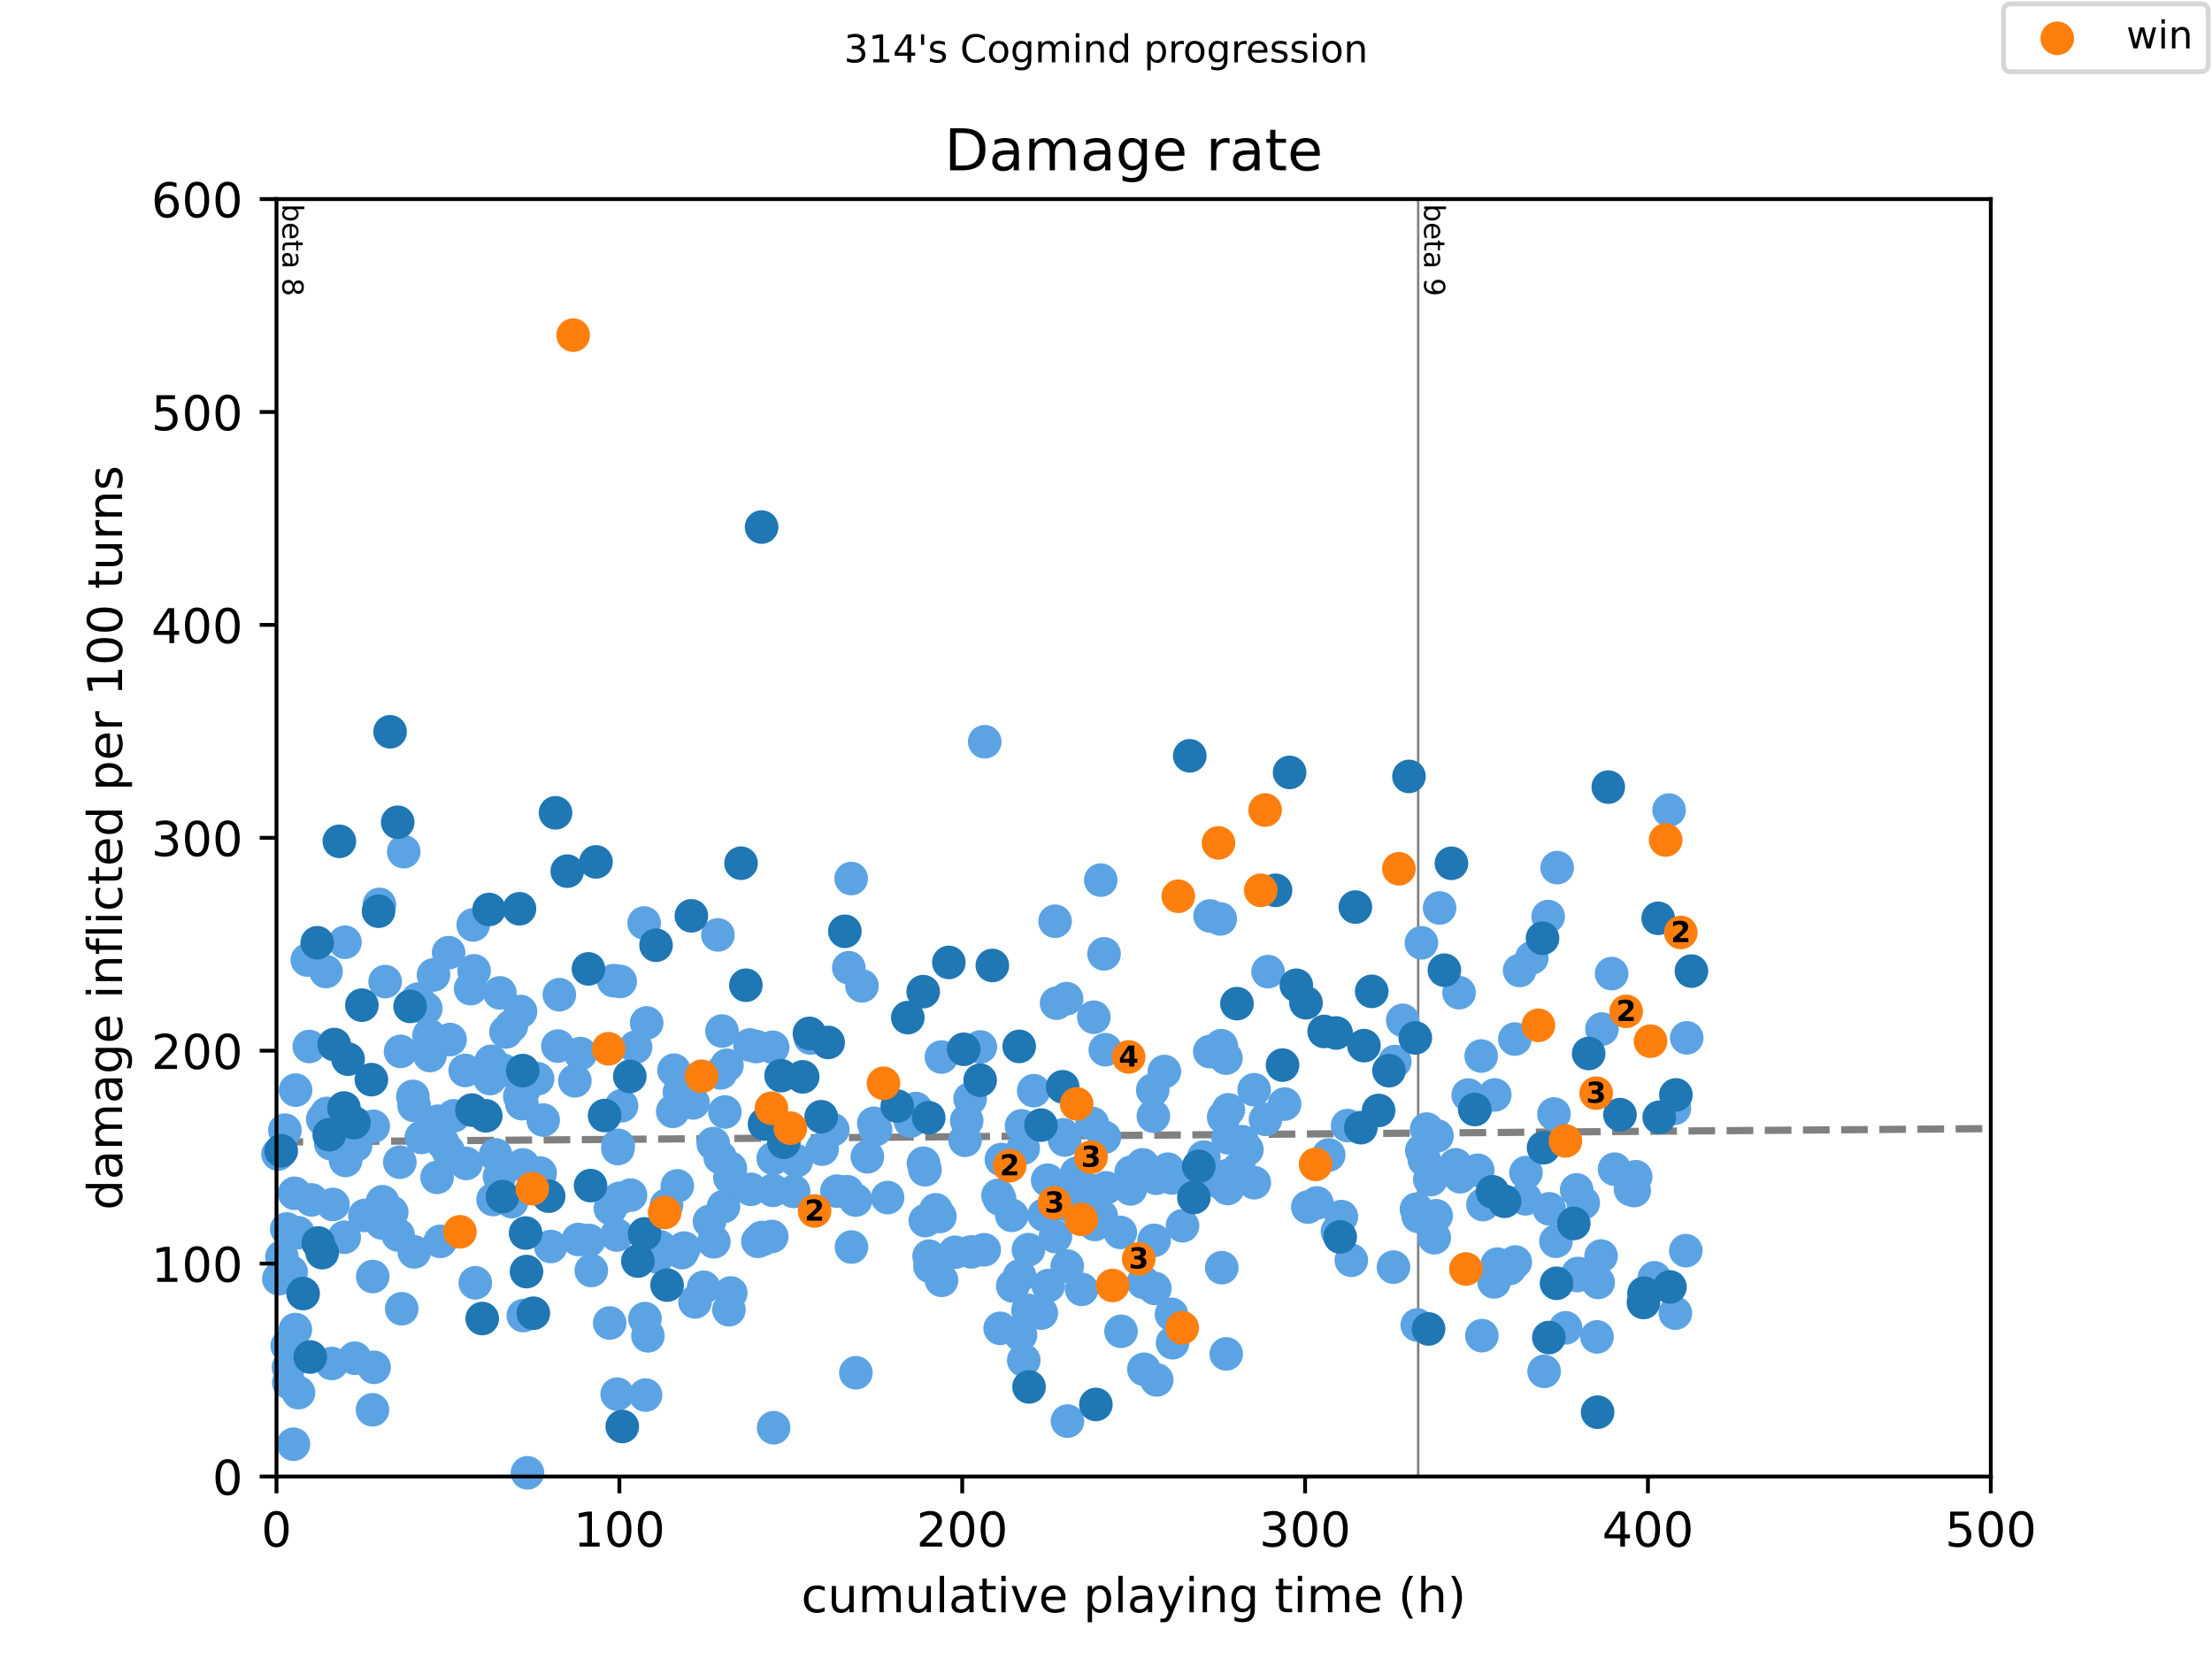 <?xml version="1.0" encoding="utf-8" standalone="no"?>
<!DOCTYPE svg PUBLIC "-//W3C//DTD SVG 1.1//EN"
  "http://www.w3.org/Graphics/SVG/1.1/DTD/svg11.dtd">
<!-- Created with matplotlib (https://matplotlib.org/) -->
<svg height="345.6pt" version="1.1" viewBox="0 0 460.8 345.6" width="460.8pt" xmlns="http://www.w3.org/2000/svg" xmlns:xlink="http://www.w3.org/1999/xlink">
 <defs>
  <style type="text/css">
*{stroke-linecap:butt;stroke-linejoin:round;}
  </style>
 </defs>
 <g id="figure_1">
  <g id="patch_1">
   <path d="M 0 345.6 
L 460.8 345.6 
L 460.8 0 
L 0 0 
z
" style="fill:#ffffff;"/>
  </g>
  <g id="axes_1">
   <g id="patch_2">
    <path d="M 57.6 307.584 
L 414.72 307.584 
L 414.72 41.472 
L 57.6 41.472 
z
" style="fill:#ffffff;"/>
   </g>
   <g id="line2d_1">
    <path clip-path="url(#p39da803983)" d="M 57.6 237.906 
L 414.72 235.111 
" style="fill:none;stroke:#808080;stroke-dasharray:5.55,2.4;stroke-dashoffset:0;stroke-width:1.5;"/>
   </g>
   <g id="line2d_2">
    <path clip-path="url(#p39da803983)" d="M 295.432 307.584 
L 295.432 41.472 
" style="fill:none;stroke:#808080;stroke-linecap:square;stroke-width:0.5;"/>
   </g>
   <g id="text_1">
    <!-- beta 8 -->
    <defs>
     <path d="M 48.688 27.297 
Q 48.688 37.203 44.609 42.844 
Q 40.531 48.484 33.406 48.484 
Q 26.266 48.484 22.188 42.844 
Q 18.109 37.203 18.109 27.297 
Q 18.109 17.391 22.188 11.75 
Q 26.266 6.109 33.406 6.109 
Q 40.531 6.109 44.609 11.75 
Q 48.688 17.391 48.688 27.297 
z
M 18.109 46.391 
Q 20.953 51.266 25.266 53.625 
Q 29.594 56 35.594 56 
Q 45.562 56 51.781 48.094 
Q 58.016 40.188 58.016 27.297 
Q 58.016 14.406 51.781 6.484 
Q 45.562 -1.422 35.594 -1.422 
Q 29.594 -1.422 25.266 0.953 
Q 20.953 3.328 18.109 8.203 
L 18.109 0 
L 9.078 0 
L 9.078 75.984 
L 18.109 75.984 
z
" id="DejaVuSans-98"/>
     <path d="M 56.203 29.594 
L 56.203 25.203 
L 14.891 25.203 
Q 15.484 15.922 20.484 11.062 
Q 25.484 6.203 34.422 6.203 
Q 39.594 6.203 44.453 7.469 
Q 49.312 8.734 54.109 11.281 
L 54.109 2.781 
Q 49.266 0.734 44.188 -0.344 
Q 39.109 -1.422 33.891 -1.422 
Q 20.797 -1.422 13.156 6.188 
Q 5.516 13.812 5.516 26.812 
Q 5.516 40.234 12.766 48.109 
Q 20.016 56 32.328 56 
Q 43.359 56 49.781 48.891 
Q 56.203 41.797 56.203 29.594 
z
M 47.219 32.234 
Q 47.125 39.594 43.094 43.984 
Q 39.062 48.391 32.422 48.391 
Q 24.906 48.391 20.391 44.141 
Q 15.875 39.891 15.188 32.172 
z
" id="DejaVuSans-101"/>
     <path d="M 18.312 70.219 
L 18.312 54.688 
L 36.812 54.688 
L 36.812 47.703 
L 18.312 47.703 
L 18.312 18.016 
Q 18.312 11.328 20.141 9.422 
Q 21.969 7.516 27.594 7.516 
L 36.812 7.516 
L 36.812 0 
L 27.594 0 
Q 17.188 0 13.234 3.875 
Q 9.281 7.766 9.281 18.016 
L 9.281 47.703 
L 2.688 47.703 
L 2.688 54.688 
L 9.281 54.688 
L 9.281 70.219 
z
" id="DejaVuSans-116"/>
     <path d="M 34.281 27.484 
Q 23.391 27.484 19.188 25 
Q 14.984 22.516 14.984 16.5 
Q 14.984 11.719 18.141 8.906 
Q 21.297 6.109 26.703 6.109 
Q 34.188 6.109 38.703 11.406 
Q 43.219 16.703 43.219 25.484 
L 43.219 27.484 
z
M 52.203 31.203 
L 52.203 0 
L 43.219 0 
L 43.219 8.297 
Q 40.141 3.328 35.547 0.953 
Q 30.953 -1.422 24.312 -1.422 
Q 15.922 -1.422 10.953 3.297 
Q 6 8.016 6 15.922 
Q 6 25.141 12.172 29.828 
Q 18.359 34.516 30.609 34.516 
L 43.219 34.516 
L 43.219 35.406 
Q 43.219 41.609 39.141 45 
Q 35.062 48.391 27.688 48.391 
Q 23 48.391 18.547 47.266 
Q 14.109 46.141 10.016 43.891 
L 10.016 52.203 
Q 14.938 54.109 19.578 55.047 
Q 24.219 56 28.609 56 
Q 40.484 56 46.344 49.844 
Q 52.203 43.703 52.203 31.203 
z
" id="DejaVuSans-97"/>
     <path id="DejaVuSans-32"/>
     <path d="M 31.781 34.625 
Q 24.75 34.625 20.719 30.859 
Q 16.703 27.094 16.703 20.516 
Q 16.703 13.922 20.719 10.156 
Q 24.75 6.391 31.781 6.391 
Q 38.812 6.391 42.859 10.172 
Q 46.922 13.969 46.922 20.516 
Q 46.922 27.094 42.891 30.859 
Q 38.875 34.625 31.781 34.625 
z
M 21.922 38.812 
Q 15.578 40.375 12.031 44.719 
Q 8.5 49.078 8.5 55.328 
Q 8.5 64.062 14.719 69.141 
Q 20.953 74.219 31.781 74.219 
Q 42.672 74.219 48.875 69.141 
Q 55.078 64.062 55.078 55.328 
Q 55.078 49.078 51.531 44.719 
Q 48 40.375 41.703 38.812 
Q 48.828 37.156 52.797 32.312 
Q 56.781 27.484 56.781 20.516 
Q 56.781 9.906 50.312 4.234 
Q 43.844 -1.422 31.781 -1.422 
Q 19.734 -1.422 13.25 4.234 
Q 6.781 9.906 6.781 20.516 
Q 6.781 27.484 10.781 32.312 
Q 14.797 37.156 21.922 38.812 
z
M 18.312 54.391 
Q 18.312 48.734 21.844 45.562 
Q 25.391 42.391 31.781 42.391 
Q 38.141 42.391 41.719 45.562 
Q 45.312 48.734 45.312 54.391 
Q 45.312 60.062 41.719 63.234 
Q 38.141 66.406 31.781 66.406 
Q 25.391 66.406 21.844 63.234 
Q 18.312 60.062 18.312 54.391 
z
" id="DejaVuSans-56"/>
    </defs>
    <g transform="translate(58.848 42.472)rotate(-270)scale(0.06 -0.06)">
     <use xlink:href="#DejaVuSans-98"/>
     <use x="63.477" xlink:href="#DejaVuSans-101"/>
     <use x="125" xlink:href="#DejaVuSans-116"/>
     <use x="164.209" xlink:href="#DejaVuSans-97"/>
     <use x="225.488" xlink:href="#DejaVuSans-32"/>
     <use x="257.275" xlink:href="#DejaVuSans-56"/>
    </g>
   </g>
   <g id="text_2">
    <!-- beta 9 -->
    <defs>
     <path d="M 10.984 1.516 
L 10.984 10.5 
Q 14.703 8.734 18.5 7.812 
Q 22.312 6.891 25.984 6.891 
Q 35.75 6.891 40.891 13.453 
Q 46.047 20.016 46.781 33.406 
Q 43.953 29.203 39.594 26.953 
Q 35.25 24.703 29.984 24.703 
Q 19.047 24.703 12.672 31.312 
Q 6.297 37.938 6.297 49.422 
Q 6.297 60.641 12.938 67.422 
Q 19.578 74.219 30.609 74.219 
Q 43.266 74.219 49.922 64.516 
Q 56.594 54.828 56.594 36.375 
Q 56.594 19.141 48.406 8.859 
Q 40.234 -1.422 26.422 -1.422 
Q 22.703 -1.422 18.891 -0.688 
Q 15.094 0.047 10.984 1.516 
z
M 30.609 32.422 
Q 37.25 32.422 41.125 36.953 
Q 45.016 41.5 45.016 49.422 
Q 45.016 57.281 41.125 61.844 
Q 37.25 66.406 30.609 66.406 
Q 23.969 66.406 20.094 61.844 
Q 16.219 57.281 16.219 49.422 
Q 16.219 41.5 20.094 36.953 
Q 23.969 32.422 30.609 32.422 
z
" id="DejaVuSans-57"/>
    </defs>
    <g transform="translate(296.68 42.472)rotate(-270)scale(0.06 -0.06)">
     <use xlink:href="#DejaVuSans-98"/>
     <use x="63.477" xlink:href="#DejaVuSans-101"/>
     <use x="125" xlink:href="#DejaVuSans-116"/>
     <use x="164.209" xlink:href="#DejaVuSans-97"/>
     <use x="225.488" xlink:href="#DejaVuSans-32"/>
     <use x="257.275" xlink:href="#DejaVuSans-57"/>
    </g>
   </g>
   <g id="PathCollection_1">
    <defs>
     <path d="M 0 3 
C 0.796 3 1.559 2.684 2.121 2.121 
C 2.684 1.559 3 0.796 3 0 
C 3 -0.796 2.684 -1.559 2.121 -2.121 
C 1.559 -2.684 0.796 -3 0 -3 
C -0.796 -3 -1.559 -2.684 -2.121 -2.121 
C -2.684 -1.559 -3 -0.796 -3 0 
C -3 0.796 -2.684 1.559 -2.121 2.121 
C -1.559 2.684 -0.796 3 0 3 
z
" id="m5cfcc626eb" style="stroke:#5ca3e4;"/>
    </defs>
    <g>
     <use style="fill:#5ca3e4;stroke:#5ca3e4;" x="57.921" xlink:href="#m5cfcc626eb" y="240.421"/>
     <use style="fill:#5ca3e4;stroke:#5ca3e4;" x="58.088" xlink:href="#m5cfcc626eb" y="266.385"/>
     <use style="fill:#5ca3e4;stroke:#5ca3e4;" x="58.731" xlink:href="#m5cfcc626eb" y="261.856"/>
     <use style="fill:#5ca3e4;stroke:#5ca3e4;" x="59.35" xlink:href="#m5cfcc626eb" y="235.437"/>
     <use style="fill:#5ca3e4;stroke:#5ca3e4;" x="59.743" xlink:href="#m5cfcc626eb" y="256.017"/>
     <use style="fill:#5ca3e4;stroke:#5ca3e4;" x="59.838" xlink:href="#m5cfcc626eb" y="280.353"/>
     <use style="fill:#5ca3e4;stroke:#5ca3e4;" x="60.088" xlink:href="#m5cfcc626eb" y="284.859"/>
     <use style="fill:#5ca3e4;stroke:#5ca3e4;" x="60.159" xlink:href="#m5cfcc626eb" y="288.018"/>
     <use style="fill:#5ca3e4;stroke:#5ca3e4;" x="60.421" xlink:href="#m5cfcc626eb" y="280.623"/>
     <use style="fill:#5ca3e4;stroke:#5ca3e4;" x="60.659" xlink:href="#m5cfcc626eb" y="264.979"/>
     <use style="fill:#5ca3e4;stroke:#5ca3e4;" x="61.135" xlink:href="#m5cfcc626eb" y="300.861"/>
     <use style="fill:#5ca3e4;stroke:#5ca3e4;" x="61.362" xlink:href="#m5cfcc626eb" y="248.583"/>
     <use style="fill:#5ca3e4;stroke:#5ca3e4;" x="61.528" xlink:href="#m5cfcc626eb" y="276.968"/>
     <use style="fill:#5ca3e4;stroke:#5ca3e4;" x="61.576" xlink:href="#m5cfcc626eb" y="227.093"/>
     <use style="fill:#5ca3e4;stroke:#5ca3e4;" x="62.076" xlink:href="#m5cfcc626eb" y="256.786"/>
     <use style="fill:#5ca3e4;stroke:#5ca3e4;" x="62.183" xlink:href="#m5cfcc626eb" y="290.114"/>
     <use style="fill:#5ca3e4;stroke:#5ca3e4;" x="64.016" xlink:href="#m5cfcc626eb" y="199.993"/>
     <use style="fill:#5ca3e4;stroke:#5ca3e4;" x="64.421" xlink:href="#m5cfcc626eb" y="218.001"/>
     <use style="fill:#5ca3e4;stroke:#5ca3e4;" x="64.897" xlink:href="#m5cfcc626eb" y="249.958"/>
     <use style="fill:#5ca3e4;stroke:#5ca3e4;" x="67.23" xlink:href="#m5cfcc626eb" y="233.158"/>
     <use style="fill:#5ca3e4;stroke:#5ca3e4;" x="67.909" xlink:href="#m5cfcc626eb" y="202.387"/>
     <use style="fill:#5ca3e4;stroke:#5ca3e4;" x="68.087" xlink:href="#m5cfcc626eb" y="231.952"/>
     <use style="fill:#5ca3e4;stroke:#5ca3e4;" x="68.921" xlink:href="#m5cfcc626eb" y="238.265"/>
     <use style="fill:#5ca3e4;stroke:#5ca3e4;" x="68.992" xlink:href="#m5cfcc626eb" y="236.621"/>
     <use style="fill:#5ca3e4;stroke:#5ca3e4;" x="69.111" xlink:href="#m5cfcc626eb" y="284.036"/>
     <use style="fill:#5ca3e4;stroke:#5ca3e4;" x="69.361" xlink:href="#m5cfcc626eb" y="250.911"/>
     <use style="fill:#5ca3e4;stroke:#5ca3e4;" x="71.718" xlink:href="#m5cfcc626eb" y="257.741"/>
     <use style="fill:#5ca3e4;stroke:#5ca3e4;" x="71.861" xlink:href="#m5cfcc626eb" y="196.281"/>
     <use style="fill:#5ca3e4;stroke:#5ca3e4;" x="71.992" xlink:href="#m5cfcc626eb" y="241.745"/>
     <use style="fill:#5ca3e4;stroke:#5ca3e4;" x="73.908" xlink:href="#m5cfcc626eb" y="282.94"/>
     <use style="fill:#5ca3e4;stroke:#5ca3e4;" x="74.087" xlink:href="#m5cfcc626eb" y="238.573"/>
     <use style="fill:#5ca3e4;stroke:#5ca3e4;" x="75.837" xlink:href="#m5cfcc626eb" y="234.806"/>
     <use style="fill:#5ca3e4;stroke:#5ca3e4;" x="76.004" xlink:href="#m5cfcc626eb" y="253.202"/>
     <use style="fill:#5ca3e4;stroke:#5ca3e4;" x="77.599" xlink:href="#m5cfcc626eb" y="293.689"/>
     <use style="fill:#5ca3e4;stroke:#5ca3e4;" x="77.646" xlink:href="#m5cfcc626eb" y="265.922"/>
     <use style="fill:#5ca3e4;stroke:#5ca3e4;" x="77.765" xlink:href="#m5cfcc626eb" y="234.634"/>
     <use style="fill:#5ca3e4;stroke:#5ca3e4;" x="77.932" xlink:href="#m5cfcc626eb" y="284.836"/>
     <use style="fill:#5ca3e4;stroke:#5ca3e4;" x="79.039" xlink:href="#m5cfcc626eb" y="188.403"/>
     <use style="fill:#5ca3e4;stroke:#5ca3e4;" x="79.575" xlink:href="#m5cfcc626eb" y="254.766"/>
     <use style="fill:#5ca3e4;stroke:#5ca3e4;" x="79.694" xlink:href="#m5cfcc626eb" y="250.341"/>
     <use style="fill:#5ca3e4;stroke:#5ca3e4;" x="80.23" xlink:href="#m5cfcc626eb" y="204.487"/>
     <use style="fill:#5ca3e4;stroke:#5ca3e4;" x="81.61" xlink:href="#m5cfcc626eb" y="252.531"/>
     <use style="fill:#5ca3e4;stroke:#5ca3e4;" x="82.944" xlink:href="#m5cfcc626eb" y="257.278"/>
     <use style="fill:#5ca3e4;stroke:#5ca3e4;" x="83.289" xlink:href="#m5cfcc626eb" y="242.103"/>
     <use style="fill:#5ca3e4;stroke:#5ca3e4;" x="83.444" xlink:href="#m5cfcc626eb" y="219.023"/>
     <use style="fill:#5ca3e4;stroke:#5ca3e4;" x="83.682" xlink:href="#m5cfcc626eb" y="272.636"/>
     <use style="fill:#5ca3e4;stroke:#5ca3e4;" x="84.11" xlink:href="#m5cfcc626eb" y="177.419"/>
     <use style="fill:#5ca3e4;stroke:#5ca3e4;" x="86.003" xlink:href="#m5cfcc626eb" y="228.396"/>
     <use style="fill:#5ca3e4;stroke:#5ca3e4;" x="86.265" xlink:href="#m5cfcc626eb" y="230.287"/>
     <use style="fill:#5ca3e4;stroke:#5ca3e4;" x="86.301" xlink:href="#m5cfcc626eb" y="260.796"/>
     <use style="fill:#5ca3e4;stroke:#5ca3e4;" x="87.039" xlink:href="#m5cfcc626eb" y="208.141"/>
     <use style="fill:#5ca3e4;stroke:#5ca3e4;" x="87.777" xlink:href="#m5cfcc626eb" y="236.944"/>
     <use style="fill:#5ca3e4;stroke:#5ca3e4;" x="88.705" xlink:href="#m5cfcc626eb" y="210.078"/>
     <use style="fill:#5ca3e4;stroke:#5ca3e4;" x="89.372" xlink:href="#m5cfcc626eb" y="215.672"/>
     <use style="fill:#5ca3e4;stroke:#5ca3e4;" x="89.574" xlink:href="#m5cfcc626eb" y="219.89"/>
     <use style="fill:#5ca3e4;stroke:#5ca3e4;" x="90.3" xlink:href="#m5cfcc626eb" y="203.098"/>
     <use style="fill:#5ca3e4;stroke:#5ca3e4;" x="91.05" xlink:href="#m5cfcc626eb" y="245.266"/>
     <use style="fill:#5ca3e4;stroke:#5ca3e4;" x="91.205" xlink:href="#m5cfcc626eb" y="233.565"/>
     <use style="fill:#5ca3e4;stroke:#5ca3e4;" x="91.717" xlink:href="#m5cfcc626eb" y="258.604"/>
     <use style="fill:#5ca3e4;stroke:#5ca3e4;" x="92.253" xlink:href="#m5cfcc626eb" y="238.095"/>
     <use style="fill:#5ca3e4;stroke:#5ca3e4;" x="93.383" xlink:href="#m5cfcc626eb" y="239.787"/>
     <use style="fill:#5ca3e4;stroke:#5ca3e4;" x="93.455" xlink:href="#m5cfcc626eb" y="198.461"/>
     <use style="fill:#5ca3e4;stroke:#5ca3e4;" x="93.764" xlink:href="#m5cfcc626eb" y="216.558"/>
     <use style="fill:#5ca3e4;stroke:#5ca3e4;" x="94.502" xlink:href="#m5cfcc626eb" y="232.453"/>
     <use style="fill:#5ca3e4;stroke:#5ca3e4;" x="96.907" xlink:href="#m5cfcc626eb" y="222.994"/>
     <use style="fill:#5ca3e4;stroke:#5ca3e4;" x="97.109" xlink:href="#m5cfcc626eb" y="242.365"/>
     <use style="fill:#5ca3e4;stroke:#5ca3e4;" x="98.038" xlink:href="#m5cfcc626eb" y="205.956"/>
     <use style="fill:#5ca3e4;stroke:#5ca3e4;" x="98.574" xlink:href="#m5cfcc626eb" y="192.67"/>
     <use style="fill:#5ca3e4;stroke:#5ca3e4;" x="98.764" xlink:href="#m5cfcc626eb" y="202.248"/>
     <use style="fill:#5ca3e4;stroke:#5ca3e4;" x="99.014" xlink:href="#m5cfcc626eb" y="267.237"/>
     <use style="fill:#5ca3e4;stroke:#5ca3e4;" x="102.073" xlink:href="#m5cfcc626eb" y="224.683"/>
     <use style="fill:#5ca3e4;stroke:#5ca3e4;" x="102.323" xlink:href="#m5cfcc626eb" y="221.086"/>
     <use style="fill:#5ca3e4;stroke:#5ca3e4;" x="102.716" xlink:href="#m5cfcc626eb" y="249.88"/>
     <use style="fill:#5ca3e4;stroke:#5ca3e4;" x="103.24" xlink:href="#m5cfcc626eb" y="240.575"/>
     <use style="fill:#5ca3e4;stroke:#5ca3e4;" x="104.049" xlink:href="#m5cfcc626eb" y="245.074"/>
     <use style="fill:#5ca3e4;stroke:#5ca3e4;" x="104.133" xlink:href="#m5cfcc626eb" y="206.839"/>
     <use style="fill:#5ca3e4;stroke:#5ca3e4;" x="104.871" xlink:href="#m5cfcc626eb" y="222.967"/>
     <use style="fill:#5ca3e4;stroke:#5ca3e4;" x="105.406" xlink:href="#m5cfcc626eb" y="214.973"/>
     <use style="fill:#5ca3e4;stroke:#5ca3e4;" x="106.537" xlink:href="#m5cfcc626eb" y="213.745"/>
     <use style="fill:#5ca3e4;stroke:#5ca3e4;" x="106.585" xlink:href="#m5cfcc626eb" y="250.327"/>
     <use style="fill:#5ca3e4;stroke:#5ca3e4;" x="108.287" xlink:href="#m5cfcc626eb" y="228.399"/>
     <use style="fill:#5ca3e4;stroke:#5ca3e4;" x="108.442" xlink:href="#m5cfcc626eb" y="210.722"/>
     <use style="fill:#5ca3e4;stroke:#5ca3e4;" x="108.716" xlink:href="#m5cfcc626eb" y="229.904"/>
     <use style="fill:#5ca3e4;stroke:#5ca3e4;" x="108.918" xlink:href="#m5cfcc626eb" y="242.676"/>
     <use style="fill:#5ca3e4;stroke:#5ca3e4;" x="109.013" xlink:href="#m5cfcc626eb" y="274.056"/>
     <use style="fill:#5ca3e4;stroke:#5ca3e4;" x="109.073" xlink:href="#m5cfcc626eb" y="227.18"/>
     <use style="fill:#5ca3e4;stroke:#5ca3e4;" x="109.882" xlink:href="#m5cfcc626eb" y="306.814"/>
     <use style="fill:#5ca3e4;stroke:#5ca3e4;" x="111.989" xlink:href="#m5cfcc626eb" y="224.72"/>
     <use style="fill:#5ca3e4;stroke:#5ca3e4;" x="112.525" xlink:href="#m5cfcc626eb" y="244.373"/>
     <use style="fill:#5ca3e4;stroke:#5ca3e4;" x="113.156" xlink:href="#m5cfcc626eb" y="233.325"/>
     <use style="fill:#5ca3e4;stroke:#5ca3e4;" x="114.739" xlink:href="#m5cfcc626eb" y="259.666"/>
     <use style="fill:#5ca3e4;stroke:#5ca3e4;" x="116.215" xlink:href="#m5cfcc626eb" y="217.917"/>
     <use style="fill:#5ca3e4;stroke:#5ca3e4;" x="116.525" xlink:href="#m5cfcc626eb" y="207.212"/>
     <use style="fill:#5ca3e4;stroke:#5ca3e4;" x="119.763" xlink:href="#m5cfcc626eb" y="225.157"/>
     <use style="fill:#5ca3e4;stroke:#5ca3e4;" x="120.489" xlink:href="#m5cfcc626eb" y="258.209"/>
     <use style="fill:#5ca3e4;stroke:#5ca3e4;" x="120.929" xlink:href="#m5cfcc626eb" y="219.484"/>
     <use style="fill:#5ca3e4;stroke:#5ca3e4;" x="122.667" xlink:href="#m5cfcc626eb" y="258.4"/>
     <use style="fill:#5ca3e4;stroke:#5ca3e4;" x="123.179" xlink:href="#m5cfcc626eb" y="264.663"/>
     <use style="fill:#5ca3e4;stroke:#5ca3e4;" x="127.012" xlink:href="#m5cfcc626eb" y="275.603"/>
     <use style="fill:#5ca3e4;stroke:#5ca3e4;" x="127.155" xlink:href="#m5cfcc626eb" y="251.73"/>
     <use style="fill:#5ca3e4;stroke:#5ca3e4;" x="127.822" xlink:href="#m5cfcc626eb" y="204.29"/>
     <use style="fill:#5ca3e4;stroke:#5ca3e4;" x="128.488" xlink:href="#m5cfcc626eb" y="257.27"/>
     <use style="fill:#5ca3e4;stroke:#5ca3e4;" x="128.572" xlink:href="#m5cfcc626eb" y="290.427"/>
     <use style="fill:#5ca3e4;stroke:#5ca3e4;" x="128.726" xlink:href="#m5cfcc626eb" y="239.266"/>
     <use style="fill:#5ca3e4;stroke:#5ca3e4;" x="128.774" xlink:href="#m5cfcc626eb" y="238.592"/>
     <use style="fill:#5ca3e4;stroke:#5ca3e4;" x="129.084" xlink:href="#m5cfcc626eb" y="249.619"/>
     <use style="fill:#5ca3e4;stroke:#5ca3e4;" x="129.191" xlink:href="#m5cfcc626eb" y="204.453"/>
     <use style="fill:#5ca3e4;stroke:#5ca3e4;" x="129.488" xlink:href="#m5cfcc626eb" y="230.348"/>
     <use style="fill:#5ca3e4;stroke:#5ca3e4;" x="131.357" xlink:href="#m5cfcc626eb" y="248.966"/>
     <use style="fill:#5ca3e4;stroke:#5ca3e4;" x="132.405" xlink:href="#m5cfcc626eb" y="218.142"/>
     <use style="fill:#5ca3e4;stroke:#5ca3e4;" x="134.19" xlink:href="#m5cfcc626eb" y="192.277"/>
     <use style="fill:#5ca3e4;stroke:#5ca3e4;" x="134.357" xlink:href="#m5cfcc626eb" y="274.697"/>
     <use style="fill:#5ca3e4;stroke:#5ca3e4;" x="134.476" xlink:href="#m5cfcc626eb" y="290.62"/>
     <use style="fill:#5ca3e4;stroke:#5ca3e4;" x="134.714" xlink:href="#m5cfcc626eb" y="213.09"/>
     <use style="fill:#5ca3e4;stroke:#5ca3e4;" x="134.976" xlink:href="#m5cfcc626eb" y="278.273"/>
     <use style="fill:#5ca3e4;stroke:#5ca3e4;" x="136.928" xlink:href="#m5cfcc626eb" y="261.849"/>
     <use style="fill:#5ca3e4;stroke:#5ca3e4;" x="137.488" xlink:href="#m5cfcc626eb" y="259.725"/>
     <use style="fill:#5ca3e4;stroke:#5ca3e4;" x="138.845" xlink:href="#m5cfcc626eb" y="251.066"/>
     <use style="fill:#5ca3e4;stroke:#5ca3e4;" x="140.142" xlink:href="#m5cfcc626eb" y="231.519"/>
     <use style="fill:#5ca3e4;stroke:#5ca3e4;" x="140.404" xlink:href="#m5cfcc626eb" y="222.943"/>
     <use style="fill:#5ca3e4;stroke:#5ca3e4;" x="141.095" xlink:href="#m5cfcc626eb" y="247.043"/>
     <use style="fill:#5ca3e4;stroke:#5ca3e4;" x="141.535" xlink:href="#m5cfcc626eb" y="227.554"/>
     <use style="fill:#5ca3e4;stroke:#5ca3e4;" x="142.047" xlink:href="#m5cfcc626eb" y="260.944"/>
     <use style="fill:#5ca3e4;stroke:#5ca3e4;" x="142.511" xlink:href="#m5cfcc626eb" y="259.994"/>
     <use style="fill:#5ca3e4;stroke:#5ca3e4;" x="144.38" xlink:href="#m5cfcc626eb" y="229.751"/>
     <use style="fill:#5ca3e4;stroke:#5ca3e4;" x="144.785" xlink:href="#m5cfcc626eb" y="271.212"/>
     <use style="fill:#5ca3e4;stroke:#5ca3e4;" x="146.582" xlink:href="#m5cfcc626eb" y="268.164"/>
     <use style="fill:#5ca3e4;stroke:#5ca3e4;" x="147.797" xlink:href="#m5cfcc626eb" y="254.45"/>
     <use style="fill:#5ca3e4;stroke:#5ca3e4;" x="148.582" xlink:href="#m5cfcc626eb" y="238.229"/>
     <use style="fill:#5ca3e4;stroke:#5ca3e4;" x="148.701" xlink:href="#m5cfcc626eb" y="258.691"/>
     <use style="fill:#5ca3e4;stroke:#5ca3e4;" x="149.558" xlink:href="#m5cfcc626eb" y="194.756"/>
     <use style="fill:#5ca3e4;stroke:#5ca3e4;" x="150.023" xlink:href="#m5cfcc626eb" y="241.12"/>
     <use style="fill:#5ca3e4;stroke:#5ca3e4;" x="150.13" xlink:href="#m5cfcc626eb" y="223.509"/>
     <use style="fill:#5ca3e4;stroke:#5ca3e4;" x="150.404" xlink:href="#m5cfcc626eb" y="214.782"/>
     <use style="fill:#5ca3e4;stroke:#5ca3e4;" x="150.725" xlink:href="#m5cfcc626eb" y="251.341"/>
     <use style="fill:#5ca3e4;stroke:#5ca3e4;" x="150.999" xlink:href="#m5cfcc626eb" y="231.651"/>
     <use style="fill:#5ca3e4;stroke:#5ca3e4;" x="151.439" xlink:href="#m5cfcc626eb" y="221.92"/>
     <use style="fill:#5ca3e4;stroke:#5ca3e4;" x="151.844" xlink:href="#m5cfcc626eb" y="272.845"/>
     <use style="fill:#5ca3e4;stroke:#5ca3e4;" x="152.058" xlink:href="#m5cfcc626eb" y="245.338"/>
     <use style="fill:#5ca3e4;stroke:#5ca3e4;" x="152.153" xlink:href="#m5cfcc626eb" y="243.373"/>
     <use style="fill:#5ca3e4;stroke:#5ca3e4;" x="152.237" xlink:href="#m5cfcc626eb" y="269.356"/>
     <use style="fill:#5ca3e4;stroke:#5ca3e4;" x="156.225" xlink:href="#m5cfcc626eb" y="217.686"/>
     <use style="fill:#5ca3e4;stroke:#5ca3e4;" x="156.415" xlink:href="#m5cfcc626eb" y="247.759"/>
     <use style="fill:#5ca3e4;stroke:#5ca3e4;" x="157.51" xlink:href="#m5cfcc626eb" y="218.017"/>
     <use style="fill:#5ca3e4;stroke:#5ca3e4;" x="157.879" xlink:href="#m5cfcc626eb" y="258.588"/>
     <use style="fill:#5ca3e4;stroke:#5ca3e4;" x="158.689" xlink:href="#m5cfcc626eb" y="257.792"/>
     <use style="fill:#5ca3e4;stroke:#5ca3e4;" x="158.879" xlink:href="#m5cfcc626eb" y="258.203"/>
     <use style="fill:#5ca3e4;stroke:#5ca3e4;" x="160.772" xlink:href="#m5cfcc626eb" y="257.581"/>
     <use style="fill:#5ca3e4;stroke:#5ca3e4;" x="160.962" xlink:href="#m5cfcc626eb" y="218.164"/>
     <use style="fill:#5ca3e4;stroke:#5ca3e4;" x="161.022" xlink:href="#m5cfcc626eb" y="247.971"/>
     <use style="fill:#5ca3e4;stroke:#5ca3e4;" x="161.093" xlink:href="#m5cfcc626eb" y="241.322"/>
     <use style="fill:#5ca3e4;stroke:#5ca3e4;" x="161.165" xlink:href="#m5cfcc626eb" y="297.422"/>
     <use style="fill:#5ca3e4;stroke:#5ca3e4;" x="165.331" xlink:href="#m5cfcc626eb" y="248.198"/>
     <use style="fill:#5ca3e4;stroke:#5ca3e4;" x="165.903" xlink:href="#m5cfcc626eb" y="241.816"/>
     <use style="fill:#5ca3e4;stroke:#5ca3e4;" x="168.843" xlink:href="#m5cfcc626eb" y="216.25"/>
     <use style="fill:#5ca3e4;stroke:#5ca3e4;" x="171.259" xlink:href="#m5cfcc626eb" y="239.374"/>
     <use style="fill:#5ca3e4;stroke:#5ca3e4;" x="173.485" xlink:href="#m5cfcc626eb" y="235.33"/>
     <use style="fill:#5ca3e4;stroke:#5ca3e4;" x="174.343" xlink:href="#m5cfcc626eb" y="248.135"/>
     <use style="fill:#5ca3e4;stroke:#5ca3e4;" x="176.473" xlink:href="#m5cfcc626eb" y="248.261"/>
     <use style="fill:#5ca3e4;stroke:#5ca3e4;" x="176.819" xlink:href="#m5cfcc626eb" y="201.605"/>
     <use style="fill:#5ca3e4;stroke:#5ca3e4;" x="177.319" xlink:href="#m5cfcc626eb" y="183.017"/>
     <use style="fill:#5ca3e4;stroke:#5ca3e4;" x="177.378" xlink:href="#m5cfcc626eb" y="259.78"/>
     <use style="fill:#5ca3e4;stroke:#5ca3e4;" x="178.235" xlink:href="#m5cfcc626eb" y="249.997"/>
     <use style="fill:#5ca3e4;stroke:#5ca3e4;" x="178.295" xlink:href="#m5cfcc626eb" y="285.976"/>
     <use style="fill:#5ca3e4;stroke:#5ca3e4;" x="179.568" xlink:href="#m5cfcc626eb" y="205.374"/>
     <use style="fill:#5ca3e4;stroke:#5ca3e4;" x="180.687" xlink:href="#m5cfcc626eb" y="240.983"/>
     <use style="fill:#5ca3e4;stroke:#5ca3e4;" x="182.033" xlink:href="#m5cfcc626eb" y="233.998"/>
     <use style="fill:#5ca3e4;stroke:#5ca3e4;" x="182.402" xlink:href="#m5cfcc626eb" y="235.313"/>
     <use style="fill:#5ca3e4;stroke:#5ca3e4;" x="184.901" xlink:href="#m5cfcc626eb" y="249.478"/>
     <use style="fill:#5ca3e4;stroke:#5ca3e4;" x="189.651" xlink:href="#m5cfcc626eb" y="233.545"/>
     <use style="fill:#5ca3e4;stroke:#5ca3e4;" x="190.77" xlink:href="#m5cfcc626eb" y="230.928"/>
     <use style="fill:#5ca3e4;stroke:#5ca3e4;" x="192.377" xlink:href="#m5cfcc626eb" y="242.33"/>
     <use style="fill:#5ca3e4;stroke:#5ca3e4;" x="192.687" xlink:href="#m5cfcc626eb" y="243.686"/>
     <use style="fill:#5ca3e4;stroke:#5ca3e4;" x="192.758" xlink:href="#m5cfcc626eb" y="254.277"/>
     <use style="fill:#5ca3e4;stroke:#5ca3e4;" x="193.544" xlink:href="#m5cfcc626eb" y="261.688"/>
     <use style="fill:#5ca3e4;stroke:#5ca3e4;" x="193.734" xlink:href="#m5cfcc626eb" y="263.816"/>
     <use style="fill:#5ca3e4;stroke:#5ca3e4;" x="194.96" xlink:href="#m5cfcc626eb" y="252.022"/>
     <use style="fill:#5ca3e4;stroke:#5ca3e4;" x="195.794" xlink:href="#m5cfcc626eb" y="253.408"/>
     <use style="fill:#5ca3e4;stroke:#5ca3e4;" x="196.115" xlink:href="#m5cfcc626eb" y="220.199"/>
     <use style="fill:#5ca3e4;stroke:#5ca3e4;" x="196.139" xlink:href="#m5cfcc626eb" y="266.715"/>
     <use style="fill:#5ca3e4;stroke:#5ca3e4;" x="198.96" xlink:href="#m5cfcc626eb" y="260.869"/>
     <use style="fill:#5ca3e4;stroke:#5ca3e4;" x="201.055" xlink:href="#m5cfcc626eb" y="237.535"/>
     <use style="fill:#5ca3e4;stroke:#5ca3e4;" x="201.388" xlink:href="#m5cfcc626eb" y="233.46"/>
     <use style="fill:#5ca3e4;stroke:#5ca3e4;" x="202.091" xlink:href="#m5cfcc626eb" y="228.904"/>
     <use style="fill:#5ca3e4;stroke:#5ca3e4;" x="202.341" xlink:href="#m5cfcc626eb" y="260.791"/>
     <use style="fill:#5ca3e4;stroke:#5ca3e4;" x="204.222" xlink:href="#m5cfcc626eb" y="218.098"/>
     <use style="fill:#5ca3e4;stroke:#5ca3e4;" x="205.031" xlink:href="#m5cfcc626eb" y="260.349"/>
     <use style="fill:#5ca3e4;stroke:#5ca3e4;" x="205.138" xlink:href="#m5cfcc626eb" y="154.521"/>
     <use style="fill:#5ca3e4;stroke:#5ca3e4;" x="207.9" xlink:href="#m5cfcc626eb" y="249.032"/>
     <use style="fill:#5ca3e4;stroke:#5ca3e4;" x="208.233" xlink:href="#m5cfcc626eb" y="249.744"/>
     <use style="fill:#5ca3e4;stroke:#5ca3e4;" x="208.352" xlink:href="#m5cfcc626eb" y="276.719"/>
     <use style="fill:#5ca3e4;stroke:#5ca3e4;" x="208.602" xlink:href="#m5cfcc626eb" y="241.554"/>
     <use style="fill:#5ca3e4;stroke:#5ca3e4;" x="210.781" xlink:href="#m5cfcc626eb" y="253.184"/>
     <use style="fill:#5ca3e4;stroke:#5ca3e4;" x="210.971" xlink:href="#m5cfcc626eb" y="267.881"/>
     <use style="fill:#5ca3e4;stroke:#5ca3e4;" x="212.4" xlink:href="#m5cfcc626eb" y="265.793"/>
     <use style="fill:#5ca3e4;stroke:#5ca3e4;" x="212.59" xlink:href="#m5cfcc626eb" y="278.092"/>
     <use style="fill:#5ca3e4;stroke:#5ca3e4;" x="212.804" xlink:href="#m5cfcc626eb" y="234.532"/>
     <use style="fill:#5ca3e4;stroke:#5ca3e4;" x="213.15" xlink:href="#m5cfcc626eb" y="239.187"/>
     <use style="fill:#5ca3e4;stroke:#5ca3e4;" x="213.269" xlink:href="#m5cfcc626eb" y="283.379"/>
     <use style="fill:#5ca3e4;stroke:#5ca3e4;" x="214.15" xlink:href="#m5cfcc626eb" y="272.988"/>
     <use style="fill:#5ca3e4;stroke:#5ca3e4;" x="214.245" xlink:href="#m5cfcc626eb" y="260.33"/>
     <use style="fill:#5ca3e4;stroke:#5ca3e4;" x="215.34" xlink:href="#m5cfcc626eb" y="227.214"/>
     <use style="fill:#5ca3e4;stroke:#5ca3e4;" x="216.923" xlink:href="#m5cfcc626eb" y="273.54"/>
     <use style="fill:#5ca3e4;stroke:#5ca3e4;" x="217.483" xlink:href="#m5cfcc626eb" y="253.115"/>
     <use style="fill:#5ca3e4;stroke:#5ca3e4;" x="218.244" xlink:href="#m5cfcc626eb" y="245.856"/>
     <use style="fill:#5ca3e4;stroke:#5ca3e4;" x="218.375" xlink:href="#m5cfcc626eb" y="267.815"/>
     <use style="fill:#5ca3e4;stroke:#5ca3e4;" x="219.792" xlink:href="#m5cfcc626eb" y="191.91"/>
     <use style="fill:#5ca3e4;stroke:#5ca3e4;" x="219.863" xlink:href="#m5cfcc626eb" y="257.612"/>
     <use style="fill:#5ca3e4;stroke:#5ca3e4;" x="220.102" xlink:href="#m5cfcc626eb" y="208.977"/>
     <use style="fill:#5ca3e4;stroke:#5ca3e4;" x="221.494" xlink:href="#m5cfcc626eb" y="236.411"/>
     <use style="fill:#5ca3e4;stroke:#5ca3e4;" x="221.792" xlink:href="#m5cfcc626eb" y="237.491"/>
     <use style="fill:#5ca3e4;stroke:#5ca3e4;" x="222.197" xlink:href="#m5cfcc626eb" y="208.037"/>
     <use style="fill:#5ca3e4;stroke:#5ca3e4;" x="222.328" xlink:href="#m5cfcc626eb" y="263.756"/>
     <use style="fill:#5ca3e4;stroke:#5ca3e4;" x="222.375" xlink:href="#m5cfcc626eb" y="296.034"/>
     <use style="fill:#5ca3e4;stroke:#5ca3e4;" x="222.518" xlink:href="#m5cfcc626eb" y="251.084"/>
     <use style="fill:#5ca3e4;stroke:#5ca3e4;" x="222.78" xlink:href="#m5cfcc626eb" y="249.942"/>
     <use style="fill:#5ca3e4;stroke:#5ca3e4;" x="224.316" xlink:href="#m5cfcc626eb" y="244.418"/>
     <use style="fill:#5ca3e4;stroke:#5ca3e4;" x="225.327" xlink:href="#m5cfcc626eb" y="268.59"/>
     <use style="fill:#5ca3e4;stroke:#5ca3e4;" x="227.53" xlink:href="#m5cfcc626eb" y="234.02"/>
     <use style="fill:#5ca3e4;stroke:#5ca3e4;" x="227.863" xlink:href="#m5cfcc626eb" y="211.905"/>
     <use style="fill:#5ca3e4;stroke:#5ca3e4;" x="228.089" xlink:href="#m5cfcc626eb" y="255.076"/>
     <use style="fill:#5ca3e4;stroke:#5ca3e4;" x="228.149" xlink:href="#m5cfcc626eb" y="248.084"/>
     <use style="fill:#5ca3e4;stroke:#5ca3e4;" x="229.303" xlink:href="#m5cfcc626eb" y="183.342"/>
     <use style="fill:#5ca3e4;stroke:#5ca3e4;" x="229.41" xlink:href="#m5cfcc626eb" y="253.316"/>
     <use style="fill:#5ca3e4;stroke:#5ca3e4;" x="229.994" xlink:href="#m5cfcc626eb" y="198.705"/>
     <use style="fill:#5ca3e4;stroke:#5ca3e4;" x="230.065" xlink:href="#m5cfcc626eb" y="236.914"/>
     <use style="fill:#5ca3e4;stroke:#5ca3e4;" x="230.256" xlink:href="#m5cfcc626eb" y="218.675"/>
     <use style="fill:#5ca3e4;stroke:#5ca3e4;" x="230.422" xlink:href="#m5cfcc626eb" y="247.447"/>
     <use style="fill:#5ca3e4;stroke:#5ca3e4;" x="233.386" xlink:href="#m5cfcc626eb" y="256.737"/>
     <use style="fill:#5ca3e4;stroke:#5ca3e4;" x="233.529" xlink:href="#m5cfcc626eb" y="277.337"/>
     <use style="fill:#5ca3e4;stroke:#5ca3e4;" x="235.505" xlink:href="#m5cfcc626eb" y="247.667"/>
     <use style="fill:#5ca3e4;stroke:#5ca3e4;" x="235.636" xlink:href="#m5cfcc626eb" y="244.194"/>
     <use style="fill:#5ca3e4;stroke:#5ca3e4;" x="238.041" xlink:href="#m5cfcc626eb" y="242.654"/>
     <use style="fill:#5ca3e4;stroke:#5ca3e4;" x="238.196" xlink:href="#m5cfcc626eb" y="267.135"/>
     <use style="fill:#5ca3e4;stroke:#5ca3e4;" x="238.291" xlink:href="#m5cfcc626eb" y="285.245"/>
     <use style="fill:#5ca3e4;stroke:#5ca3e4;" x="240.136" xlink:href="#m5cfcc626eb" y="227.084"/>
     <use style="fill:#5ca3e4;stroke:#5ca3e4;" x="240.267" xlink:href="#m5cfcc626eb" y="232.517"/>
     <use style="fill:#5ca3e4;stroke:#5ca3e4;" x="240.422" xlink:href="#m5cfcc626eb" y="258.39"/>
     <use style="fill:#5ca3e4;stroke:#5ca3e4;" x="240.576" xlink:href="#m5cfcc626eb" y="268.405"/>
     <use style="fill:#5ca3e4;stroke:#5ca3e4;" x="240.862" xlink:href="#m5cfcc626eb" y="245.451"/>
     <use style="fill:#5ca3e4;stroke:#5ca3e4;" x="240.969" xlink:href="#m5cfcc626eb" y="287.46"/>
     <use style="fill:#5ca3e4;stroke:#5ca3e4;" x="242.564" xlink:href="#m5cfcc626eb" y="223.221"/>
     <use style="fill:#5ca3e4;stroke:#5ca3e4;" x="243.302" xlink:href="#m5cfcc626eb" y="243.567"/>
     <use style="fill:#5ca3e4;stroke:#5ca3e4;" x="244.04" xlink:href="#m5cfcc626eb" y="273.796"/>
     <use style="fill:#5ca3e4;stroke:#5ca3e4;" x="244.136" xlink:href="#m5cfcc626eb" y="245.39"/>
     <use style="fill:#5ca3e4;stroke:#5ca3e4;" x="244.267" xlink:href="#m5cfcc626eb" y="279.716"/>
     <use style="fill:#5ca3e4;stroke:#5ca3e4;" x="246.338" xlink:href="#m5cfcc626eb" y="255.344"/>
     <use style="fill:#5ca3e4;stroke:#5ca3e4;" x="247.885" xlink:href="#m5cfcc626eb" y="245.595"/>
     <use style="fill:#5ca3e4;stroke:#5ca3e4;" x="250.778" xlink:href="#m5cfcc626eb" y="241.045"/>
     <use style="fill:#5ca3e4;stroke:#5ca3e4;" x="252.016" xlink:href="#m5cfcc626eb" y="219.061"/>
     <use style="fill:#5ca3e4;stroke:#5ca3e4;" x="252.088" xlink:href="#m5cfcc626eb" y="190.814"/>
     <use style="fill:#5ca3e4;stroke:#5ca3e4;" x="254.206" xlink:href="#m5cfcc626eb" y="191.435"/>
     <use style="fill:#5ca3e4;stroke:#5ca3e4;" x="254.242" xlink:href="#m5cfcc626eb" y="246.373"/>
     <use style="fill:#5ca3e4;stroke:#5ca3e4;" x="254.409" xlink:href="#m5cfcc626eb" y="217.841"/>
     <use style="fill:#5ca3e4;stroke:#5ca3e4;" x="254.516" xlink:href="#m5cfcc626eb" y="264.083"/>
     <use style="fill:#5ca3e4;stroke:#5ca3e4;" x="254.909" xlink:href="#m5cfcc626eb" y="232.726"/>
     <use style="fill:#5ca3e4;stroke:#5ca3e4;" x="255.385" xlink:href="#m5cfcc626eb" y="220.426"/>
     <use style="fill:#5ca3e4;stroke:#5ca3e4;" x="255.444" xlink:href="#m5cfcc626eb" y="282.043"/>
     <use style="fill:#5ca3e4;stroke:#5ca3e4;" x="255.718" xlink:href="#m5cfcc626eb" y="244.906"/>
     <use style="fill:#5ca3e4;stroke:#5ca3e4;" x="255.742" xlink:href="#m5cfcc626eb" y="247.583"/>
     <use style="fill:#5ca3e4;stroke:#5ca3e4;" x="255.837" xlink:href="#m5cfcc626eb" y="237.017"/>
     <use style="fill:#5ca3e4;stroke:#5ca3e4;" x="255.897" xlink:href="#m5cfcc626eb" y="231.191"/>
     <use style="fill:#5ca3e4;stroke:#5ca3e4;" x="258.075" xlink:href="#m5cfcc626eb" y="243.402"/>
     <use style="fill:#5ca3e4;stroke:#5ca3e4;" x="258.801" xlink:href="#m5cfcc626eb" y="237.844"/>
     <use style="fill:#5ca3e4;stroke:#5ca3e4;" x="259.754" xlink:href="#m5cfcc626eb" y="239.48"/>
     <use style="fill:#5ca3e4;stroke:#5ca3e4;" x="261.254" xlink:href="#m5cfcc626eb" y="227.016"/>
     <use style="fill:#5ca3e4;stroke:#5ca3e4;" x="261.289" xlink:href="#m5cfcc626eb" y="246.382"/>
     <use style="fill:#5ca3e4;stroke:#5ca3e4;" x="263.623" xlink:href="#m5cfcc626eb" y="233.182"/>
     <use style="fill:#5ca3e4;stroke:#5ca3e4;" x="264.158" xlink:href="#m5cfcc626eb" y="202.409"/>
     <use style="fill:#5ca3e4;stroke:#5ca3e4;" x="267.598" xlink:href="#m5cfcc626eb" y="229.995"/>
     <use style="fill:#5ca3e4;stroke:#5ca3e4;" x="272.443" xlink:href="#m5cfcc626eb" y="251.454"/>
     <use style="fill:#5ca3e4;stroke:#5ca3e4;" x="274.324" xlink:href="#m5cfcc626eb" y="250.596"/>
     <use style="fill:#5ca3e4;stroke:#5ca3e4;" x="276.8" xlink:href="#m5cfcc626eb" y="240.606"/>
     <use style="fill:#5ca3e4;stroke:#5ca3e4;" x="278.622" xlink:href="#m5cfcc626eb" y="256.508"/>
     <use style="fill:#5ca3e4;stroke:#5ca3e4;" x="279.431" xlink:href="#m5cfcc626eb" y="253.44"/>
     <use style="fill:#5ca3e4;stroke:#5ca3e4;" x="280.729" xlink:href="#m5cfcc626eb" y="234.48"/>
     <use style="fill:#5ca3e4;stroke:#5ca3e4;" x="281.502" xlink:href="#m5cfcc626eb" y="262.533"/>
     <use style="fill:#5ca3e4;stroke:#5ca3e4;" x="290.287" xlink:href="#m5cfcc626eb" y="263.969"/>
     <use style="fill:#5ca3e4;stroke:#5ca3e4;" x="290.573" xlink:href="#m5cfcc626eb" y="221.147"/>
     <use style="fill:#5ca3e4;stroke:#5ca3e4;" x="292.216" xlink:href="#m5cfcc626eb" y="212.557"/>
     <use style="fill:#5ca3e4;stroke:#5ca3e4;" x="295.073" xlink:href="#m5cfcc626eb" y="251.882"/>
     <use style="fill:#5ca3e4;stroke:#5ca3e4;" x="295.24" xlink:href="#m5cfcc626eb" y="276.022"/>
     <use style="fill:#5ca3e4;stroke:#5ca3e4;" x="295.432" xlink:href="#m5cfcc626eb" y="253.399"/>
     <use style="fill:#5ca3e4;stroke:#5ca3e4;" x="296.106" xlink:href="#m5cfcc626eb" y="196.409"/>
     <use style="fill:#5ca3e4;stroke:#5ca3e4;" x="296.188" xlink:href="#m5cfcc626eb" y="239.701"/>
     <use style="fill:#5ca3e4;stroke:#5ca3e4;" x="296.712" xlink:href="#m5cfcc626eb" y="241.627"/>
     <use style="fill:#5ca3e4;stroke:#5ca3e4;" x="297.201" xlink:href="#m5cfcc626eb" y="235.204"/>
     <use style="fill:#5ca3e4;stroke:#5ca3e4;" x="297.856" xlink:href="#m5cfcc626eb" y="245.697"/>
     <use style="fill:#5ca3e4;stroke:#5ca3e4;" x="298.115" xlink:href="#m5cfcc626eb" y="245.697"/>
     <use style="fill:#5ca3e4;stroke:#5ca3e4;" x="298.786" xlink:href="#m5cfcc626eb" y="257.844"/>
     <use style="fill:#5ca3e4;stroke:#5ca3e4;" x="299.178" xlink:href="#m5cfcc626eb" y="253.264"/>
     <use style="fill:#5ca3e4;stroke:#5ca3e4;" x="299.354" xlink:href="#m5cfcc626eb" y="236.621"/>
     <use style="fill:#5ca3e4;stroke:#5ca3e4;" x="299.888" xlink:href="#m5cfcc626eb" y="189.15"/>
     <use style="fill:#5ca3e4;stroke:#5ca3e4;" x="303.235" xlink:href="#m5cfcc626eb" y="242.652"/>
     <use style="fill:#5ca3e4;stroke:#5ca3e4;" x="303.949" xlink:href="#m5cfcc626eb" y="206.797"/>
     <use style="fill:#5ca3e4;stroke:#5ca3e4;" x="304.185" xlink:href="#m5cfcc626eb" y="245.136"/>
     <use style="fill:#5ca3e4;stroke:#5ca3e4;" x="305.849" xlink:href="#m5cfcc626eb" y="228.116"/>
     <use style="fill:#5ca3e4;stroke:#5ca3e4;" x="307.59" xlink:href="#m5cfcc626eb" y="230.365"/>
     <use style="fill:#5ca3e4;stroke:#5ca3e4;" x="307.841" xlink:href="#m5cfcc626eb" y="243.787"/>
     <use style="fill:#5ca3e4;stroke:#5ca3e4;" x="308.556" xlink:href="#m5cfcc626eb" y="219.987"/>
     <use style="fill:#5ca3e4;stroke:#5ca3e4;" x="308.704" xlink:href="#m5cfcc626eb" y="278.243"/>
     <use style="fill:#5ca3e4;stroke:#5ca3e4;" x="308.936" xlink:href="#m5cfcc626eb" y="250.936"/>
     <use style="fill:#5ca3e4;stroke:#5ca3e4;" x="311.247" xlink:href="#m5cfcc626eb" y="267.047"/>
     <use style="fill:#5ca3e4;stroke:#5ca3e4;" x="311.384" xlink:href="#m5cfcc626eb" y="228.094"/>
     <use style="fill:#5ca3e4;stroke:#5ca3e4;" x="311.935" xlink:href="#m5cfcc626eb" y="263.343"/>
     <use style="fill:#5ca3e4;stroke:#5ca3e4;" x="314.495" xlink:href="#m5cfcc626eb" y="264.247"/>
     <use style="fill:#5ca3e4;stroke:#5ca3e4;" x="314.793" xlink:href="#m5cfcc626eb" y="263.491"/>
     <use style="fill:#5ca3e4;stroke:#5ca3e4;" x="315.572" xlink:href="#m5cfcc626eb" y="216.457"/>
     <use style="fill:#5ca3e4;stroke:#5ca3e4;" x="315.662" xlink:href="#m5cfcc626eb" y="262.901"/>
     <use style="fill:#5ca3e4;stroke:#5ca3e4;" x="316.567" xlink:href="#m5cfcc626eb" y="202.166"/>
     <use style="fill:#5ca3e4;stroke:#5ca3e4;" x="317.745" xlink:href="#m5cfcc626eb" y="249.738"/>
     <use style="fill:#5ca3e4;stroke:#5ca3e4;" x="317.888" xlink:href="#m5cfcc626eb" y="244.28"/>
     <use style="fill:#5ca3e4;stroke:#5ca3e4;" x="319.101" xlink:href="#m5cfcc626eb" y="199.541"/>
     <use style="fill:#5ca3e4;stroke:#5ca3e4;" x="321.672" xlink:href="#m5cfcc626eb" y="285.681"/>
     <use style="fill:#5ca3e4;stroke:#5ca3e4;" x="322.513" xlink:href="#m5cfcc626eb" y="190.935"/>
     <use style="fill:#5ca3e4;stroke:#5ca3e4;" x="322.724" xlink:href="#m5cfcc626eb" y="251.817"/>
     <use style="fill:#5ca3e4;stroke:#5ca3e4;" x="323.714" xlink:href="#m5cfcc626eb" y="232.068"/>
     <use style="fill:#5ca3e4;stroke:#5ca3e4;" x="324.131" xlink:href="#m5cfcc626eb" y="258.573"/>
     <use style="fill:#5ca3e4;stroke:#5ca3e4;" x="324.385" xlink:href="#m5cfcc626eb" y="180.745"/>
     <use style="fill:#5ca3e4;stroke:#5ca3e4;" x="326.136" xlink:href="#m5cfcc626eb" y="276.612"/>
     <use style="fill:#5ca3e4;stroke:#5ca3e4;" x="328.443" xlink:href="#m5cfcc626eb" y="247.876"/>
     <use style="fill:#5ca3e4;stroke:#5ca3e4;" x="328.574" xlink:href="#m5cfcc626eb" y="265.719"/>
     <use style="fill:#5ca3e4;stroke:#5ca3e4;" x="328.738" xlink:href="#m5cfcc626eb" y="265.292"/>
     <use style="fill:#5ca3e4;stroke:#5ca3e4;" x="329.817" xlink:href="#m5cfcc626eb" y="250.593"/>
     <use style="fill:#5ca3e4;stroke:#5ca3e4;" x="332.683" xlink:href="#m5cfcc626eb" y="278.499"/>
     <use style="fill:#5ca3e4;stroke:#5ca3e4;" x="332.927" xlink:href="#m5cfcc626eb" y="267.149"/>
     <use style="fill:#5ca3e4;stroke:#5ca3e4;" x="333.533" xlink:href="#m5cfcc626eb" y="261.658"/>
     <use style="fill:#5ca3e4;stroke:#5ca3e4;" x="333.718" xlink:href="#m5cfcc626eb" y="214.37"/>
     <use style="fill:#5ca3e4;stroke:#5ca3e4;" x="335.728" xlink:href="#m5cfcc626eb" y="202.815"/>
     <use style="fill:#5ca3e4;stroke:#5ca3e4;" x="336.343" xlink:href="#m5cfcc626eb" y="243.558"/>
     <use style="fill:#5ca3e4;stroke:#5ca3e4;" x="339.67" xlink:href="#m5cfcc626eb" y="247.762"/>
     <use style="fill:#5ca3e4;stroke:#5ca3e4;" x="340.435" xlink:href="#m5cfcc626eb" y="248.017"/>
     <use style="fill:#5ca3e4;stroke:#5ca3e4;" x="340.745" xlink:href="#m5cfcc626eb" y="245.137"/>
     <use style="fill:#5ca3e4;stroke:#5ca3e4;" x="344.635" xlink:href="#m5cfcc626eb" y="266.192"/>
     <use style="fill:#5ca3e4;stroke:#5ca3e4;" x="347.702" xlink:href="#m5cfcc626eb" y="168.754"/>
     <use style="fill:#5ca3e4;stroke:#5ca3e4;" x="348.805" xlink:href="#m5cfcc626eb" y="230.893"/>
     <use style="fill:#5ca3e4;stroke:#5ca3e4;" x="349.013" xlink:href="#m5cfcc626eb" y="273.554"/>
     <use style="fill:#5ca3e4;stroke:#5ca3e4;" x="351.184" xlink:href="#m5cfcc626eb" y="260.539"/>
     <use style="fill:#5ca3e4;stroke:#5ca3e4;" x="351.377" xlink:href="#m5cfcc626eb" y="216.196"/>
    </g>
   </g>
   <g id="PathCollection_2">
    <defs>
     <path d="M 0 3 
C 0.796 3 1.559 2.684 2.121 2.121 
C 2.684 1.559 3 0.796 3 0 
C 3 -0.796 2.684 -1.559 2.121 -2.121 
C 1.559 -2.684 0.796 -3 0 -3 
C -0.796 -3 -1.559 -2.684 -2.121 -2.121 
C -2.684 -1.559 -3 -0.796 -3 0 
C -3 0.796 -2.684 1.559 -2.121 2.121 
C -1.559 2.684 -0.796 3 0 3 
z
" id="m6e92edc401" style="stroke:#1f77b4;"/>
    </defs>
    <g>
     <use style="fill:#1f77b4;stroke:#1f77b4;" x="58.588" xlink:href="#m6e92edc401" y="239.734"/>
     <use style="fill:#1f77b4;stroke:#1f77b4;" x="63.147" xlink:href="#m6e92edc401" y="269.469"/>
     <use style="fill:#1f77b4;stroke:#1f77b4;" x="64.635" xlink:href="#m6e92edc401" y="282.691"/>
     <use style="fill:#1f77b4;stroke:#1f77b4;" x="66.088" xlink:href="#m6e92edc401" y="196.392"/>
     <use style="fill:#1f77b4;stroke:#1f77b4;" x="66.302" xlink:href="#m6e92edc401" y="258.94"/>
     <use style="fill:#1f77b4;stroke:#1f77b4;" x="67.111" xlink:href="#m6e92edc401" y="260.95"/>
     <use style="fill:#1f77b4;stroke:#1f77b4;" x="68.587" xlink:href="#m6e92edc401" y="236.386"/>
     <use style="fill:#1f77b4;stroke:#1f77b4;" x="69.635" xlink:href="#m6e92edc401" y="217.593"/>
     <use style="fill:#1f77b4;stroke:#1f77b4;" x="70.694" xlink:href="#m6e92edc401" y="175.263"/>
     <use style="fill:#1f77b4;stroke:#1f77b4;" x="71.659" xlink:href="#m6e92edc401" y="230.814"/>
     <use style="fill:#1f77b4;stroke:#1f77b4;" x="72.516" xlink:href="#m6e92edc401" y="220.64"/>
     <use style="fill:#1f77b4;stroke:#1f77b4;" x="73.73" xlink:href="#m6e92edc401" y="233.878"/>
     <use style="fill:#1f77b4;stroke:#1f77b4;" x="75.385" xlink:href="#m6e92edc401" y="209.394"/>
     <use style="fill:#1f77b4;stroke:#1f77b4;" x="77.373" xlink:href="#m6e92edc401" y="224.91"/>
     <use style="fill:#1f77b4;stroke:#1f77b4;" x="78.849" xlink:href="#m6e92edc401" y="189.819"/>
     <use style="fill:#1f77b4;stroke:#1f77b4;" x="81.265" xlink:href="#m6e92edc401" y="152.443"/>
     <use style="fill:#1f77b4;stroke:#1f77b4;" x="82.848" xlink:href="#m6e92edc401" y="171.296"/>
     <use style="fill:#1f77b4;stroke:#1f77b4;" x="85.432" xlink:href="#m6e92edc401" y="209.647"/>
     <use style="fill:#1f77b4;stroke:#1f77b4;" x="98.3" xlink:href="#m6e92edc401" y="231.249"/>
     <use style="fill:#1f77b4;stroke:#1f77b4;" x="100.454" xlink:href="#m6e92edc401" y="274.673"/>
     <use style="fill:#1f77b4;stroke:#1f77b4;" x="101.192" xlink:href="#m6e92edc401" y="232.441"/>
     <use style="fill:#1f77b4;stroke:#1f77b4;" x="101.883" xlink:href="#m6e92edc401" y="189.467"/>
     <use style="fill:#1f77b4;stroke:#1f77b4;" x="104.68" xlink:href="#m6e92edc401" y="249.283"/>
     <use style="fill:#1f77b4;stroke:#1f77b4;" x="108.216" xlink:href="#m6e92edc401" y="189.313"/>
     <use style="fill:#1f77b4;stroke:#1f77b4;" x="108.894" xlink:href="#m6e92edc401" y="223.025"/>
     <use style="fill:#1f77b4;stroke:#1f77b4;" x="109.49" xlink:href="#m6e92edc401" y="256.864"/>
     <use style="fill:#1f77b4;stroke:#1f77b4;" x="109.68" xlink:href="#m6e92edc401" y="264.893"/>
     <use style="fill:#1f77b4;stroke:#1f77b4;" x="111.108" xlink:href="#m6e92edc401" y="273.569"/>
     <use style="fill:#1f77b4;stroke:#1f77b4;" x="114.299" xlink:href="#m6e92edc401" y="249.187"/>
     <use style="fill:#1f77b4;stroke:#1f77b4;" x="115.727" xlink:href="#m6e92edc401" y="169.324"/>
     <use style="fill:#1f77b4;stroke:#1f77b4;" x="118.168" xlink:href="#m6e92edc401" y="181.475"/>
     <use style="fill:#1f77b4;stroke:#1f77b4;" x="122.584" xlink:href="#m6e92edc401" y="201.837"/>
     <use style="fill:#1f77b4;stroke:#1f77b4;" x="123.024" xlink:href="#m6e92edc401" y="246.984"/>
     <use style="fill:#1f77b4;stroke:#1f77b4;" x="124.155" xlink:href="#m6e92edc401" y="179.548"/>
     <use style="fill:#1f77b4;stroke:#1f77b4;" x="125.953" xlink:href="#m6e92edc401" y="232.386"/>
     <use style="fill:#1f77b4;stroke:#1f77b4;" x="129.631" xlink:href="#m6e92edc401" y="297.163"/>
     <use style="fill:#1f77b4;stroke:#1f77b4;" x="131.202" xlink:href="#m6e92edc401" y="224.241"/>
     <use style="fill:#1f77b4;stroke:#1f77b4;" x="132.881" xlink:href="#m6e92edc401" y="262.701"/>
     <use style="fill:#1f77b4;stroke:#1f77b4;" x="134.286" xlink:href="#m6e92edc401" y="257.04"/>
     <use style="fill:#1f77b4;stroke:#1f77b4;" x="136.666" xlink:href="#m6e92edc401" y="196.909"/>
     <use style="fill:#1f77b4;stroke:#1f77b4;" x="138.964" xlink:href="#m6e92edc401" y="267.708"/>
     <use style="fill:#1f77b4;stroke:#1f77b4;" x="144.023" xlink:href="#m6e92edc401" y="190.78"/>
     <use style="fill:#1f77b4;stroke:#1f77b4;" x="154.368" xlink:href="#m6e92edc401" y="179.823"/>
     <use style="fill:#1f77b4;stroke:#1f77b4;" x="155.379" xlink:href="#m6e92edc401" y="205.241"/>
     <use style="fill:#1f77b4;stroke:#1f77b4;" x="158.653" xlink:href="#m6e92edc401" y="109.798"/>
     <use style="fill:#1f77b4;stroke:#1f77b4;" x="159.272" xlink:href="#m6e92edc401" y="234.153"/>
     <use style="fill:#1f77b4;stroke:#1f77b4;" x="162.712" xlink:href="#m6e92edc401" y="224.075"/>
     <use style="fill:#1f77b4;stroke:#1f77b4;" x="163.284" xlink:href="#m6e92edc401" y="237.945"/>
     <use style="fill:#1f77b4;stroke:#1f77b4;" x="167.212" xlink:href="#m6e92edc401" y="224.324"/>
     <use style="fill:#1f77b4;stroke:#1f77b4;" x="168.617" xlink:href="#m6e92edc401" y="215.274"/>
     <use style="fill:#1f77b4;stroke:#1f77b4;" x="171.069" xlink:href="#m6e92edc401" y="232.634"/>
     <use style="fill:#1f77b4;stroke:#1f77b4;" x="172.521" xlink:href="#m6e92edc401" y="217.16"/>
     <use style="fill:#1f77b4;stroke:#1f77b4;" x="175.997" xlink:href="#m6e92edc401" y="194.006"/>
     <use style="fill:#1f77b4;stroke:#1f77b4;" x="186.913" xlink:href="#m6e92edc401" y="230.412"/>
     <use style="fill:#1f77b4;stroke:#1f77b4;" x="189.115" xlink:href="#m6e92edc401" y="211.986"/>
     <use style="fill:#1f77b4;stroke:#1f77b4;" x="192.318" xlink:href="#m6e92edc401" y="206.574"/>
     <use style="fill:#1f77b4;stroke:#1f77b4;" x="193.472" xlink:href="#m6e92edc401" y="232.835"/>
     <use style="fill:#1f77b4;stroke:#1f77b4;" x="197.662" xlink:href="#m6e92edc401" y="200.491"/>
     <use style="fill:#1f77b4;stroke:#1f77b4;" x="200.758" xlink:href="#m6e92edc401" y="218.583"/>
     <use style="fill:#1f77b4;stroke:#1f77b4;" x="204.186" xlink:href="#m6e92edc401" y="225.029"/>
     <use style="fill:#1f77b4;stroke:#1f77b4;" x="206.721" xlink:href="#m6e92edc401" y="201.123"/>
     <use style="fill:#1f77b4;stroke:#1f77b4;" x="212.316" xlink:href="#m6e92edc401" y="217.984"/>
     <use style="fill:#1f77b4;stroke:#1f77b4;" x="214.364" xlink:href="#m6e92edc401" y="288.921"/>
     <use style="fill:#1f77b4;stroke:#1f77b4;" x="216.852" xlink:href="#m6e92edc401" y="234.38"/>
     <use style="fill:#1f77b4;stroke:#1f77b4;" x="221.375" xlink:href="#m6e92edc401" y="226.394"/>
     <use style="fill:#1f77b4;stroke:#1f77b4;" x="228.291" xlink:href="#m6e92edc401" y="292.576"/>
     <use style="fill:#1f77b4;stroke:#1f77b4;" x="247.85" xlink:href="#m6e92edc401" y="157.452"/>
     <use style="fill:#1f77b4;stroke:#1f77b4;" x="248.707" xlink:href="#m6e92edc401" y="249.458"/>
     <use style="fill:#1f77b4;stroke:#1f77b4;" x="249.719" xlink:href="#m6e92edc401" y="242.969"/>
     <use style="fill:#1f77b4;stroke:#1f77b4;" x="257.682" xlink:href="#m6e92edc401" y="209.08"/>
     <use style="fill:#1f77b4;stroke:#1f77b4;" x="265.718" xlink:href="#m6e92edc401" y="185.467"/>
     <use style="fill:#1f77b4;stroke:#1f77b4;" x="267.17" xlink:href="#m6e92edc401" y="221.883"/>
     <use style="fill:#1f77b4;stroke:#1f77b4;" x="268.646" xlink:href="#m6e92edc401" y="160.909"/>
     <use style="fill:#1f77b4;stroke:#1f77b4;" x="270.051" xlink:href="#m6e92edc401" y="205.248"/>
     <use style="fill:#1f77b4;stroke:#1f77b4;" x="272.062" xlink:href="#m6e92edc401" y="208.894"/>
     <use style="fill:#1f77b4;stroke:#1f77b4;" x="275.848" xlink:href="#m6e92edc401" y="214.872"/>
     <use style="fill:#1f77b4;stroke:#1f77b4;" x="278.336" xlink:href="#m6e92edc401" y="215.19"/>
     <use style="fill:#1f77b4;stroke:#1f77b4;" x="279.181" xlink:href="#m6e92edc401" y="257.677"/>
     <use style="fill:#1f77b4;stroke:#1f77b4;" x="282.348" xlink:href="#m6e92edc401" y="188.957"/>
     <use style="fill:#1f77b4;stroke:#1f77b4;" x="283.49" xlink:href="#m6e92edc401" y="234.915"/>
     <use style="fill:#1f77b4;stroke:#1f77b4;" x="284.133" xlink:href="#m6e92edc401" y="217.827"/>
     <use style="fill:#1f77b4;stroke:#1f77b4;" x="285.752" xlink:href="#m6e92edc401" y="206.516"/>
     <use style="fill:#1f77b4;stroke:#1f77b4;" x="287.192" xlink:href="#m6e92edc401" y="231.326"/>
     <use style="fill:#1f77b4;stroke:#1f77b4;" x="289.347" xlink:href="#m6e92edc401" y="223.044"/>
     <use style="fill:#1f77b4;stroke:#1f77b4;" x="293.513" xlink:href="#m6e92edc401" y="161.74"/>
     <use style="fill:#1f77b4;stroke:#1f77b4;" x="294.835" xlink:href="#m6e92edc401" y="216.215"/>
     <use style="fill:#1f77b4;stroke:#1f77b4;" x="297.596" xlink:href="#m6e92edc401" y="276.843"/>
     <use style="fill:#1f77b4;stroke:#1f77b4;" x="300.892" xlink:href="#m6e92edc401" y="202.105"/>
     <use style="fill:#1f77b4;stroke:#1f77b4;" x="302.361" xlink:href="#m6e92edc401" y="179.839"/>
     <use style="fill:#1f77b4;stroke:#1f77b4;" x="307.216" xlink:href="#m6e92edc401" y="231.137"/>
     <use style="fill:#1f77b4;stroke:#1f77b4;" x="310.924" xlink:href="#m6e92edc401" y="248.274"/>
     <use style="fill:#1f77b4;stroke:#1f77b4;" x="313.427" xlink:href="#m6e92edc401" y="250.256"/>
     <use style="fill:#1f77b4;stroke:#1f77b4;" x="321.334" xlink:href="#m6e92edc401" y="195.453"/>
     <use style="fill:#1f77b4;stroke:#1f77b4;" x="321.55" xlink:href="#m6e92edc401" y="239.093"/>
     <use style="fill:#1f77b4;stroke:#1f77b4;" x="322.65" xlink:href="#m6e92edc401" y="278.634"/>
     <use style="fill:#1f77b4;stroke:#1f77b4;" x="324.255" xlink:href="#m6e92edc401" y="267.335"/>
     <use style="fill:#1f77b4;stroke:#1f77b4;" x="327.846" xlink:href="#m6e92edc401" y="254.866"/>
     <use style="fill:#1f77b4;stroke:#1f77b4;" x="330.95" xlink:href="#m6e92edc401" y="219.465"/>
     <use style="fill:#1f77b4;stroke:#1f77b4;" x="332.811" xlink:href="#m6e92edc401" y="294.185"/>
     <use style="fill:#1f77b4;stroke:#1f77b4;" x="335.034" xlink:href="#m6e92edc401" y="163.967"/>
     <use style="fill:#1f77b4;stroke:#1f77b4;" x="337.47" xlink:href="#m6e92edc401" y="232.208"/>
     <use style="fill:#1f77b4;stroke:#1f77b4;" x="342.368" xlink:href="#m6e92edc401" y="271.328"/>
     <use style="fill:#1f77b4;stroke:#1f77b4;" x="342.482" xlink:href="#m6e92edc401" y="269.388"/>
     <use style="fill:#1f77b4;stroke:#1f77b4;" x="345.428" xlink:href="#m6e92edc401" y="191.3"/>
     <use style="fill:#1f77b4;stroke:#1f77b4;" x="345.642" xlink:href="#m6e92edc401" y="232.743"/>
     <use style="fill:#1f77b4;stroke:#1f77b4;" x="347.879" xlink:href="#m6e92edc401" y="268.096"/>
     <use style="fill:#1f77b4;stroke:#1f77b4;" x="349.116" xlink:href="#m6e92edc401" y="228.09"/>
     <use style="fill:#1f77b4;stroke:#1f77b4;" x="352.352" xlink:href="#m6e92edc401" y="202.295"/>
    </g>
   </g>
   <g id="PathCollection_3">
    <defs>
     <path d="M 0 3 
C 0.796 3 1.559 2.684 2.121 2.121 
C 2.684 1.559 3 0.796 3 0 
C 3 -0.796 2.684 -1.559 2.121 -2.121 
C 1.559 -2.684 0.796 -3 0 -3 
C -0.796 -3 -1.559 -2.684 -2.121 -2.121 
C -2.684 -1.559 -3 -0.796 -3 0 
C -3 0.796 -2.684 1.559 -2.121 2.121 
C -1.559 2.684 -0.796 3 0 3 
z
" id="m165373206a" style="stroke:#ff7f0e;"/>
    </defs>
    <g>
     <use style="fill:#ff7f0e;stroke:#ff7f0e;" x="95.812" xlink:href="#m165373206a" y="256.608"/>
     <use style="fill:#ff7f0e;stroke:#ff7f0e;" x="110.882" xlink:href="#m165373206a" y="247.626"/>
     <use style="fill:#ff7f0e;stroke:#ff7f0e;" x="119.406" xlink:href="#m165373206a" y="69.816"/>
     <use style="fill:#ff7f0e;stroke:#ff7f0e;" x="126.762" xlink:href="#m165373206a" y="218.48"/>
     <use style="fill:#ff7f0e;stroke:#ff7f0e;" x="138.464" xlink:href="#m165373206a" y="252.583"/>
     <use style="fill:#ff7f0e;stroke:#ff7f0e;" x="146.154" xlink:href="#m165373206a" y="224.21"/>
     <use style="fill:#ff7f0e;stroke:#ff7f0e;" x="160.701" xlink:href="#m165373206a" y="230.866"/>
     <use style="fill:#ff7f0e;stroke:#ff7f0e;" x="164.641" xlink:href="#m165373206a" y="235.02"/>
     <use style="fill:#ff7f0e;stroke:#ff7f0e;" x="169.688" xlink:href="#m165373206a" y="252.273"/>
     <use style="fill:#ff7f0e;stroke:#ff7f0e;" x="184.044" xlink:href="#m165373206a" y="225.67"/>
     <use style="fill:#ff7f0e;stroke:#ff7f0e;" x="210.34" xlink:href="#m165373206a" y="242.842"/>
     <use style="fill:#ff7f0e;stroke:#ff7f0e;" x="219.661" xlink:href="#m165373206a" y="250.576"/>
     <use style="fill:#ff7f0e;stroke:#ff7f0e;" x="224.292" xlink:href="#m165373206a" y="229.958"/>
     <use style="fill:#ff7f0e;stroke:#ff7f0e;" x="225.256" xlink:href="#m165373206a" y="254.017"/>
     <use style="fill:#ff7f0e;stroke:#ff7f0e;" x="227.28" xlink:href="#m165373206a" y="241.059"/>
     <use style="fill:#ff7f0e;stroke:#ff7f0e;" x="231.767" xlink:href="#m165373206a" y="267.786"/>
     <use style="fill:#ff7f0e;stroke:#ff7f0e;" x="235.124" xlink:href="#m165373206a" y="220.177"/>
     <use style="fill:#ff7f0e;stroke:#ff7f0e;" x="237.219" xlink:href="#m165373206a" y="262.236"/>
     <use style="fill:#ff7f0e;stroke:#ff7f0e;" x="245.457" xlink:href="#m165373206a" y="186.7"/>
     <use style="fill:#ff7f0e;stroke:#ff7f0e;" x="246.278" xlink:href="#m165373206a" y="276.595"/>
     <use style="fill:#ff7f0e;stroke:#ff7f0e;" x="253.826" xlink:href="#m165373206a" y="175.594"/>
     <use style="fill:#ff7f0e;stroke:#ff7f0e;" x="262.634" xlink:href="#m165373206a" y="185.47"/>
     <use style="fill:#ff7f0e;stroke:#ff7f0e;" x="263.551" xlink:href="#m165373206a" y="168.754"/>
     <use style="fill:#ff7f0e;stroke:#ff7f0e;" x="274.062" xlink:href="#m165373206a" y="242.554"/>
     <use style="fill:#ff7f0e;stroke:#ff7f0e;" x="291.418" xlink:href="#m165373206a" y="180.981"/>
     <use style="fill:#ff7f0e;stroke:#ff7f0e;" x="305.374" xlink:href="#m165373206a" y="264.363"/>
     <use style="fill:#ff7f0e;stroke:#ff7f0e;" x="320.475" xlink:href="#m165373206a" y="213.594"/>
     <use style="fill:#ff7f0e;stroke:#ff7f0e;" x="326.108" xlink:href="#m165373206a" y="237.674"/>
     <use style="fill:#ff7f0e;stroke:#ff7f0e;" x="332.508" xlink:href="#m165373206a" y="227.725"/>
     <use style="fill:#ff7f0e;stroke:#ff7f0e;" x="338.769" xlink:href="#m165373206a" y="210.682"/>
     <use style="fill:#ff7f0e;stroke:#ff7f0e;" x="343.834" xlink:href="#m165373206a" y="216.892"/>
     <use style="fill:#ff7f0e;stroke:#ff7f0e;" x="346.984" xlink:href="#m165373206a" y="174.983"/>
     <use style="fill:#ff7f0e;stroke:#ff7f0e;" x="350.145" xlink:href="#m165373206a" y="194.249"/>
    </g>
   </g>
   <g id="matplotlib.axis_1">
    <g id="xtick_1">
     <g id="line2d_3">
      <defs>
       <path d="M 0 0 
L 0 3.5 
" id="m40257a3022" style="stroke:#000000;stroke-width:0.8;"/>
      </defs>
      <g>
       <use style="stroke:#000000;stroke-width:0.8;" x="57.6" xlink:href="#m40257a3022" y="307.584"/>
      </g>
     </g>
     <g id="text_3">
      <!-- 0 -->
      <defs>
       <path d="M 31.781 66.406 
Q 24.172 66.406 20.328 58.906 
Q 16.5 51.422 16.5 36.375 
Q 16.5 21.391 20.328 13.891 
Q 24.172 6.391 31.781 6.391 
Q 39.453 6.391 43.281 13.891 
Q 47.125 21.391 47.125 36.375 
Q 47.125 51.422 43.281 58.906 
Q 39.453 66.406 31.781 66.406 
z
M 31.781 74.219 
Q 44.047 74.219 50.516 64.516 
Q 56.984 54.828 56.984 36.375 
Q 56.984 17.969 50.516 8.266 
Q 44.047 -1.422 31.781 -1.422 
Q 19.531 -1.422 13.062 8.266 
Q 6.594 17.969 6.594 36.375 
Q 6.594 54.828 13.062 64.516 
Q 19.531 74.219 31.781 74.219 
z
" id="DejaVuSans-48"/>
      </defs>
      <g transform="translate(54.419 322.182)scale(0.1 -0.1)">
       <use xlink:href="#DejaVuSans-48"/>
      </g>
     </g>
    </g>
    <g id="xtick_2">
     <g id="line2d_4">
      <g>
       <use style="stroke:#000000;stroke-width:0.8;" x="129.024" xlink:href="#m40257a3022" y="307.584"/>
      </g>
     </g>
     <g id="text_4">
      <!-- 100 -->
      <defs>
       <path d="M 12.406 8.297 
L 28.516 8.297 
L 28.516 63.922 
L 10.984 60.406 
L 10.984 69.391 
L 28.422 72.906 
L 38.281 72.906 
L 38.281 8.297 
L 54.391 8.297 
L 54.391 0 
L 12.406 0 
z
" id="DejaVuSans-49"/>
      </defs>
      <g transform="translate(119.48 322.182)scale(0.1 -0.1)">
       <use xlink:href="#DejaVuSans-49"/>
       <use x="63.623" xlink:href="#DejaVuSans-48"/>
       <use x="127.246" xlink:href="#DejaVuSans-48"/>
      </g>
     </g>
    </g>
    <g id="xtick_3">
     <g id="line2d_5">
      <g>
       <use style="stroke:#000000;stroke-width:0.8;" x="200.448" xlink:href="#m40257a3022" y="307.584"/>
      </g>
     </g>
     <g id="text_5">
      <!-- 200 -->
      <defs>
       <path d="M 19.188 8.297 
L 53.609 8.297 
L 53.609 0 
L 7.328 0 
L 7.328 8.297 
Q 12.938 14.109 22.625 23.891 
Q 32.328 33.688 34.812 36.531 
Q 39.547 41.844 41.422 45.531 
Q 43.312 49.219 43.312 52.781 
Q 43.312 58.594 39.234 62.25 
Q 35.156 65.922 28.609 65.922 
Q 23.969 65.922 18.812 64.312 
Q 13.672 62.703 7.812 59.422 
L 7.812 69.391 
Q 13.766 71.781 18.938 73 
Q 24.125 74.219 28.422 74.219 
Q 39.75 74.219 46.484 68.547 
Q 53.219 62.891 53.219 53.422 
Q 53.219 48.922 51.531 44.891 
Q 49.859 40.875 45.406 35.406 
Q 44.188 33.984 37.641 27.219 
Q 31.109 20.453 19.188 8.297 
z
" id="DejaVuSans-50"/>
      </defs>
      <g transform="translate(190.904 322.182)scale(0.1 -0.1)">
       <use xlink:href="#DejaVuSans-50"/>
       <use x="63.623" xlink:href="#DejaVuSans-48"/>
       <use x="127.246" xlink:href="#DejaVuSans-48"/>
      </g>
     </g>
    </g>
    <g id="xtick_4">
     <g id="line2d_6">
      <g>
       <use style="stroke:#000000;stroke-width:0.8;" x="271.872" xlink:href="#m40257a3022" y="307.584"/>
      </g>
     </g>
     <g id="text_6">
      <!-- 300 -->
      <defs>
       <path d="M 40.578 39.312 
Q 47.656 37.797 51.625 33 
Q 55.609 28.219 55.609 21.188 
Q 55.609 10.406 48.188 4.484 
Q 40.766 -1.422 27.094 -1.422 
Q 22.516 -1.422 17.656 -0.516 
Q 12.797 0.391 7.625 2.203 
L 7.625 11.719 
Q 11.719 9.328 16.594 8.109 
Q 21.484 6.891 26.812 6.891 
Q 36.078 6.891 40.938 10.547 
Q 45.797 14.203 45.797 21.188 
Q 45.797 27.641 41.281 31.266 
Q 36.766 34.906 28.719 34.906 
L 20.219 34.906 
L 20.219 43.016 
L 29.109 43.016 
Q 36.375 43.016 40.234 45.922 
Q 44.094 48.828 44.094 54.297 
Q 44.094 59.906 40.109 62.906 
Q 36.141 65.922 28.719 65.922 
Q 24.656 65.922 20.016 65.031 
Q 15.375 64.156 9.812 62.312 
L 9.812 71.094 
Q 15.438 72.656 20.344 73.438 
Q 25.25 74.219 29.594 74.219 
Q 40.828 74.219 47.359 69.109 
Q 53.906 64.016 53.906 55.328 
Q 53.906 49.266 50.438 45.094 
Q 46.969 40.922 40.578 39.312 
z
" id="DejaVuSans-51"/>
      </defs>
      <g transform="translate(262.328 322.182)scale(0.1 -0.1)">
       <use xlink:href="#DejaVuSans-51"/>
       <use x="63.623" xlink:href="#DejaVuSans-48"/>
       <use x="127.246" xlink:href="#DejaVuSans-48"/>
      </g>
     </g>
    </g>
    <g id="xtick_5">
     <g id="line2d_7">
      <g>
       <use style="stroke:#000000;stroke-width:0.8;" x="343.296" xlink:href="#m40257a3022" y="307.584"/>
      </g>
     </g>
     <g id="text_7">
      <!-- 400 -->
      <defs>
       <path d="M 37.797 64.312 
L 12.891 25.391 
L 37.797 25.391 
z
M 35.203 72.906 
L 47.609 72.906 
L 47.609 25.391 
L 58.016 25.391 
L 58.016 17.188 
L 47.609 17.188 
L 47.609 0 
L 37.797 0 
L 37.797 17.188 
L 4.891 17.188 
L 4.891 26.703 
z
" id="DejaVuSans-52"/>
      </defs>
      <g transform="translate(333.752 322.182)scale(0.1 -0.1)">
       <use xlink:href="#DejaVuSans-52"/>
       <use x="63.623" xlink:href="#DejaVuSans-48"/>
       <use x="127.246" xlink:href="#DejaVuSans-48"/>
      </g>
     </g>
    </g>
    <g id="xtick_6">
     <g id="line2d_8">
      <g>
       <use style="stroke:#000000;stroke-width:0.8;" x="414.72" xlink:href="#m40257a3022" y="307.584"/>
      </g>
     </g>
     <g id="text_8">
      <!-- 500 -->
      <defs>
       <path d="M 10.797 72.906 
L 49.516 72.906 
L 49.516 64.594 
L 19.828 64.594 
L 19.828 46.734 
Q 21.969 47.469 24.109 47.828 
Q 26.266 48.188 28.422 48.188 
Q 40.625 48.188 47.75 41.5 
Q 54.891 34.812 54.891 23.391 
Q 54.891 11.625 47.562 5.094 
Q 40.234 -1.422 26.906 -1.422 
Q 22.312 -1.422 17.547 -0.641 
Q 12.797 0.141 7.719 1.703 
L 7.719 11.625 
Q 12.109 9.234 16.797 8.062 
Q 21.484 6.891 26.703 6.891 
Q 35.156 6.891 40.078 11.328 
Q 45.016 15.766 45.016 23.391 
Q 45.016 31 40.078 35.438 
Q 35.156 39.891 26.703 39.891 
Q 22.75 39.891 18.812 39.016 
Q 14.891 38.141 10.797 36.281 
z
" id="DejaVuSans-53"/>
      </defs>
      <g transform="translate(405.176 322.182)scale(0.1 -0.1)">
       <use xlink:href="#DejaVuSans-53"/>
       <use x="63.623" xlink:href="#DejaVuSans-48"/>
       <use x="127.246" xlink:href="#DejaVuSans-48"/>
      </g>
     </g>
    </g>
    <g id="text_9">
     <!-- cumulative playing time (h) -->
     <defs>
      <path d="M 48.781 52.594 
L 48.781 44.188 
Q 44.969 46.297 41.141 47.344 
Q 37.312 48.391 33.406 48.391 
Q 24.656 48.391 19.812 42.844 
Q 14.984 37.312 14.984 27.297 
Q 14.984 17.281 19.812 11.734 
Q 24.656 6.203 33.406 6.203 
Q 37.312 6.203 41.141 7.25 
Q 44.969 8.297 48.781 10.406 
L 48.781 2.094 
Q 45.016 0.344 40.984 -0.531 
Q 36.969 -1.422 32.422 -1.422 
Q 20.062 -1.422 12.781 6.344 
Q 5.516 14.109 5.516 27.297 
Q 5.516 40.672 12.859 48.328 
Q 20.219 56 33.016 56 
Q 37.156 56 41.109 55.141 
Q 45.062 54.297 48.781 52.594 
z
" id="DejaVuSans-99"/>
      <path d="M 8.5 21.578 
L 8.5 54.688 
L 17.484 54.688 
L 17.484 21.922 
Q 17.484 14.156 20.5 10.266 
Q 23.531 6.391 29.594 6.391 
Q 36.859 6.391 41.078 11.031 
Q 45.312 15.672 45.312 23.688 
L 45.312 54.688 
L 54.297 54.688 
L 54.297 0 
L 45.312 0 
L 45.312 8.406 
Q 42.047 3.422 37.719 1 
Q 33.406 -1.422 27.688 -1.422 
Q 18.266 -1.422 13.375 4.438 
Q 8.5 10.297 8.5 21.578 
z
M 31.109 56 
z
" id="DejaVuSans-117"/>
      <path d="M 52 44.188 
Q 55.375 50.25 60.062 53.125 
Q 64.75 56 71.094 56 
Q 79.641 56 84.281 50.016 
Q 88.922 44.047 88.922 33.016 
L 88.922 0 
L 79.891 0 
L 79.891 32.719 
Q 79.891 40.578 77.094 44.375 
Q 74.312 48.188 68.609 48.188 
Q 61.625 48.188 57.562 43.547 
Q 53.516 38.922 53.516 30.906 
L 53.516 0 
L 44.484 0 
L 44.484 32.719 
Q 44.484 40.625 41.703 44.406 
Q 38.922 48.188 33.109 48.188 
Q 26.219 48.188 22.156 43.531 
Q 18.109 38.875 18.109 30.906 
L 18.109 0 
L 9.078 0 
L 9.078 54.688 
L 18.109 54.688 
L 18.109 46.188 
Q 21.188 51.219 25.484 53.609 
Q 29.781 56 35.688 56 
Q 41.656 56 45.828 52.969 
Q 50 49.953 52 44.188 
z
" id="DejaVuSans-109"/>
      <path d="M 9.422 75.984 
L 18.406 75.984 
L 18.406 0 
L 9.422 0 
z
" id="DejaVuSans-108"/>
      <path d="M 9.422 54.688 
L 18.406 54.688 
L 18.406 0 
L 9.422 0 
z
M 9.422 75.984 
L 18.406 75.984 
L 18.406 64.594 
L 9.422 64.594 
z
" id="DejaVuSans-105"/>
      <path d="M 2.984 54.688 
L 12.5 54.688 
L 29.594 8.797 
L 46.688 54.688 
L 56.203 54.688 
L 35.688 0 
L 23.484 0 
z
" id="DejaVuSans-118"/>
      <path d="M 18.109 8.203 
L 18.109 -20.797 
L 9.078 -20.797 
L 9.078 54.688 
L 18.109 54.688 
L 18.109 46.391 
Q 20.953 51.266 25.266 53.625 
Q 29.594 56 35.594 56 
Q 45.562 56 51.781 48.094 
Q 58.016 40.188 58.016 27.297 
Q 58.016 14.406 51.781 6.484 
Q 45.562 -1.422 35.594 -1.422 
Q 29.594 -1.422 25.266 0.953 
Q 20.953 3.328 18.109 8.203 
z
M 48.688 27.297 
Q 48.688 37.203 44.609 42.844 
Q 40.531 48.484 33.406 48.484 
Q 26.266 48.484 22.188 42.844 
Q 18.109 37.203 18.109 27.297 
Q 18.109 17.391 22.188 11.75 
Q 26.266 6.109 33.406 6.109 
Q 40.531 6.109 44.609 11.75 
Q 48.688 17.391 48.688 27.297 
z
" id="DejaVuSans-112"/>
      <path d="M 32.172 -5.078 
Q 28.375 -14.844 24.75 -17.812 
Q 21.141 -20.797 15.094 -20.797 
L 7.906 -20.797 
L 7.906 -13.281 
L 13.188 -13.281 
Q 16.891 -13.281 18.938 -11.516 
Q 21 -9.766 23.484 -3.219 
L 25.094 0.875 
L 2.984 54.688 
L 12.5 54.688 
L 29.594 11.922 
L 46.688 54.688 
L 56.203 54.688 
z
" id="DejaVuSans-121"/>
      <path d="M 54.891 33.016 
L 54.891 0 
L 45.906 0 
L 45.906 32.719 
Q 45.906 40.484 42.875 44.328 
Q 39.844 48.188 33.797 48.188 
Q 26.516 48.188 22.312 43.547 
Q 18.109 38.922 18.109 30.906 
L 18.109 0 
L 9.078 0 
L 9.078 54.688 
L 18.109 54.688 
L 18.109 46.188 
Q 21.344 51.125 25.703 53.562 
Q 30.078 56 35.797 56 
Q 45.219 56 50.047 50.172 
Q 54.891 44.344 54.891 33.016 
z
" id="DejaVuSans-110"/>
      <path d="M 45.406 27.984 
Q 45.406 37.75 41.375 43.109 
Q 37.359 48.484 30.078 48.484 
Q 22.859 48.484 18.828 43.109 
Q 14.797 37.75 14.797 27.984 
Q 14.797 18.266 18.828 12.891 
Q 22.859 7.516 30.078 7.516 
Q 37.359 7.516 41.375 12.891 
Q 45.406 18.266 45.406 27.984 
z
M 54.391 6.781 
Q 54.391 -7.172 48.188 -13.984 
Q 42 -20.797 29.203 -20.797 
Q 24.469 -20.797 20.266 -20.094 
Q 16.062 -19.391 12.109 -17.922 
L 12.109 -9.188 
Q 16.062 -11.328 19.922 -12.344 
Q 23.781 -13.375 27.781 -13.375 
Q 36.625 -13.375 41.016 -8.766 
Q 45.406 -4.156 45.406 5.172 
L 45.406 9.625 
Q 42.625 4.781 38.281 2.391 
Q 33.938 0 27.875 0 
Q 17.828 0 11.672 7.656 
Q 5.516 15.328 5.516 27.984 
Q 5.516 40.672 11.672 48.328 
Q 17.828 56 27.875 56 
Q 33.938 56 38.281 53.609 
Q 42.625 51.219 45.406 46.391 
L 45.406 54.688 
L 54.391 54.688 
z
" id="DejaVuSans-103"/>
      <path d="M 31 75.875 
Q 24.469 64.656 21.281 53.656 
Q 18.109 42.672 18.109 31.391 
Q 18.109 20.125 21.312 9.062 
Q 24.516 -2 31 -13.188 
L 23.188 -13.188 
Q 15.875 -1.703 12.234 9.375 
Q 8.594 20.453 8.594 31.391 
Q 8.594 42.281 12.203 53.312 
Q 15.828 64.359 23.188 75.875 
z
" id="DejaVuSans-40"/>
      <path d="M 54.891 33.016 
L 54.891 0 
L 45.906 0 
L 45.906 32.719 
Q 45.906 40.484 42.875 44.328 
Q 39.844 48.188 33.797 48.188 
Q 26.516 48.188 22.312 43.547 
Q 18.109 38.922 18.109 30.906 
L 18.109 0 
L 9.078 0 
L 9.078 75.984 
L 18.109 75.984 
L 18.109 46.188 
Q 21.344 51.125 25.703 53.562 
Q 30.078 56 35.797 56 
Q 45.219 56 50.047 50.172 
Q 54.891 44.344 54.891 33.016 
z
" id="DejaVuSans-104"/>
      <path d="M 8.016 75.875 
L 15.828 75.875 
Q 23.141 64.359 26.781 53.312 
Q 30.422 42.281 30.422 31.391 
Q 30.422 20.453 26.781 9.375 
Q 23.141 -1.703 15.828 -13.188 
L 8.016 -13.188 
Q 14.5 -2 17.703 9.062 
Q 20.906 20.125 20.906 31.391 
Q 20.906 42.672 17.703 53.656 
Q 14.5 64.656 8.016 75.875 
z
" id="DejaVuSans-41"/>
     </defs>
     <g transform="translate(166.912 335.861)scale(0.1 -0.1)">
      <use xlink:href="#DejaVuSans-99"/>
      <use x="54.98" xlink:href="#DejaVuSans-117"/>
      <use x="118.359" xlink:href="#DejaVuSans-109"/>
      <use x="215.771" xlink:href="#DejaVuSans-117"/>
      <use x="279.15" xlink:href="#DejaVuSans-108"/>
      <use x="306.934" xlink:href="#DejaVuSans-97"/>
      <use x="368.213" xlink:href="#DejaVuSans-116"/>
      <use x="407.422" xlink:href="#DejaVuSans-105"/>
      <use x="435.205" xlink:href="#DejaVuSans-118"/>
      <use x="494.385" xlink:href="#DejaVuSans-101"/>
      <use x="555.908" xlink:href="#DejaVuSans-32"/>
      <use x="587.695" xlink:href="#DejaVuSans-112"/>
      <use x="651.172" xlink:href="#DejaVuSans-108"/>
      <use x="678.955" xlink:href="#DejaVuSans-97"/>
      <use x="740.234" xlink:href="#DejaVuSans-121"/>
      <use x="799.414" xlink:href="#DejaVuSans-105"/>
      <use x="827.197" xlink:href="#DejaVuSans-110"/>
      <use x="890.576" xlink:href="#DejaVuSans-103"/>
      <use x="954.053" xlink:href="#DejaVuSans-32"/>
      <use x="985.84" xlink:href="#DejaVuSans-116"/>
      <use x="1025.049" xlink:href="#DejaVuSans-105"/>
      <use x="1052.832" xlink:href="#DejaVuSans-109"/>
      <use x="1150.244" xlink:href="#DejaVuSans-101"/>
      <use x="1211.768" xlink:href="#DejaVuSans-32"/>
      <use x="1243.555" xlink:href="#DejaVuSans-40"/>
      <use x="1282.568" xlink:href="#DejaVuSans-104"/>
      <use x="1345.947" xlink:href="#DejaVuSans-41"/>
     </g>
    </g>
   </g>
   <g id="matplotlib.axis_2">
    <g id="ytick_1">
     <g id="line2d_9">
      <defs>
       <path d="M 0 0 
L -3.5 0 
" id="m71d9297788" style="stroke:#000000;stroke-width:0.8;"/>
      </defs>
      <g>
       <use style="stroke:#000000;stroke-width:0.8;" x="57.6" xlink:href="#m71d9297788" y="307.584"/>
      </g>
     </g>
     <g id="text_10">
      <!-- 0 -->
      <g transform="translate(44.237 311.383)scale(0.1 -0.1)">
       <use xlink:href="#DejaVuSans-48"/>
      </g>
     </g>
    </g>
    <g id="ytick_2">
     <g id="line2d_10">
      <g>
       <use style="stroke:#000000;stroke-width:0.8;" x="57.6" xlink:href="#m71d9297788" y="263.232"/>
      </g>
     </g>
     <g id="text_11">
      <!-- 100 -->
      <g transform="translate(31.512 267.031)scale(0.1 -0.1)">
       <use xlink:href="#DejaVuSans-49"/>
       <use x="63.623" xlink:href="#DejaVuSans-48"/>
       <use x="127.246" xlink:href="#DejaVuSans-48"/>
      </g>
     </g>
    </g>
    <g id="ytick_3">
     <g id="line2d_11">
      <g>
       <use style="stroke:#000000;stroke-width:0.8;" x="57.6" xlink:href="#m71d9297788" y="218.88"/>
      </g>
     </g>
     <g id="text_12">
      <!-- 200 -->
      <g transform="translate(31.512 222.679)scale(0.1 -0.1)">
       <use xlink:href="#DejaVuSans-50"/>
       <use x="63.623" xlink:href="#DejaVuSans-48"/>
       <use x="127.246" xlink:href="#DejaVuSans-48"/>
      </g>
     </g>
    </g>
    <g id="ytick_4">
     <g id="line2d_12">
      <g>
       <use style="stroke:#000000;stroke-width:0.8;" x="57.6" xlink:href="#m71d9297788" y="174.528"/>
      </g>
     </g>
     <g id="text_13">
      <!-- 300 -->
      <g transform="translate(31.512 178.327)scale(0.1 -0.1)">
       <use xlink:href="#DejaVuSans-51"/>
       <use x="63.623" xlink:href="#DejaVuSans-48"/>
       <use x="127.246" xlink:href="#DejaVuSans-48"/>
      </g>
     </g>
    </g>
    <g id="ytick_5">
     <g id="line2d_13">
      <g>
       <use style="stroke:#000000;stroke-width:0.8;" x="57.6" xlink:href="#m71d9297788" y="130.176"/>
      </g>
     </g>
     <g id="text_14">
      <!-- 400 -->
      <g transform="translate(31.512 133.975)scale(0.1 -0.1)">
       <use xlink:href="#DejaVuSans-52"/>
       <use x="63.623" xlink:href="#DejaVuSans-48"/>
       <use x="127.246" xlink:href="#DejaVuSans-48"/>
      </g>
     </g>
    </g>
    <g id="ytick_6">
     <g id="line2d_14">
      <g>
       <use style="stroke:#000000;stroke-width:0.8;" x="57.6" xlink:href="#m71d9297788" y="85.824"/>
      </g>
     </g>
     <g id="text_15">
      <!-- 500 -->
      <g transform="translate(31.512 89.623)scale(0.1 -0.1)">
       <use xlink:href="#DejaVuSans-53"/>
       <use x="63.623" xlink:href="#DejaVuSans-48"/>
       <use x="127.246" xlink:href="#DejaVuSans-48"/>
      </g>
     </g>
    </g>
    <g id="ytick_7">
     <g id="line2d_15">
      <g>
       <use style="stroke:#000000;stroke-width:0.8;" x="57.6" xlink:href="#m71d9297788" y="41.472"/>
      </g>
     </g>
     <g id="text_16">
      <!-- 600 -->
      <defs>
       <path d="M 33.016 40.375 
Q 26.375 40.375 22.484 35.828 
Q 18.609 31.297 18.609 23.391 
Q 18.609 15.531 22.484 10.953 
Q 26.375 6.391 33.016 6.391 
Q 39.656 6.391 43.531 10.953 
Q 47.406 15.531 47.406 23.391 
Q 47.406 31.297 43.531 35.828 
Q 39.656 40.375 33.016 40.375 
z
M 52.594 71.297 
L 52.594 62.312 
Q 48.875 64.062 45.094 64.984 
Q 41.312 65.922 37.594 65.922 
Q 27.828 65.922 22.672 59.328 
Q 17.531 52.734 16.797 39.406 
Q 19.672 43.656 24.016 45.922 
Q 28.375 48.188 33.594 48.188 
Q 44.578 48.188 50.953 41.516 
Q 57.328 34.859 57.328 23.391 
Q 57.328 12.156 50.688 5.359 
Q 44.047 -1.422 33.016 -1.422 
Q 20.359 -1.422 13.672 8.266 
Q 6.984 17.969 6.984 36.375 
Q 6.984 53.656 15.188 63.938 
Q 23.391 74.219 37.203 74.219 
Q 40.922 74.219 44.703 73.484 
Q 48.484 72.75 52.594 71.297 
z
" id="DejaVuSans-54"/>
      </defs>
      <g transform="translate(31.512 45.271)scale(0.1 -0.1)">
       <use xlink:href="#DejaVuSans-54"/>
       <use x="63.623" xlink:href="#DejaVuSans-48"/>
       <use x="127.246" xlink:href="#DejaVuSans-48"/>
      </g>
     </g>
    </g>
    <g id="text_17">
     <!-- damage inflicted per 100 turns -->
     <defs>
      <path d="M 45.406 46.391 
L 45.406 75.984 
L 54.391 75.984 
L 54.391 0 
L 45.406 0 
L 45.406 8.203 
Q 42.578 3.328 38.25 0.953 
Q 33.938 -1.422 27.875 -1.422 
Q 17.969 -1.422 11.734 6.484 
Q 5.516 14.406 5.516 27.297 
Q 5.516 40.188 11.734 48.094 
Q 17.969 56 27.875 56 
Q 33.938 56 38.25 53.625 
Q 42.578 51.266 45.406 46.391 
z
M 14.797 27.297 
Q 14.797 17.391 18.875 11.75 
Q 22.953 6.109 30.078 6.109 
Q 37.203 6.109 41.297 11.75 
Q 45.406 17.391 45.406 27.297 
Q 45.406 37.203 41.297 42.844 
Q 37.203 48.484 30.078 48.484 
Q 22.953 48.484 18.875 42.844 
Q 14.797 37.203 14.797 27.297 
z
" id="DejaVuSans-100"/>
      <path d="M 37.109 75.984 
L 37.109 68.5 
L 28.516 68.5 
Q 23.688 68.5 21.797 66.547 
Q 19.922 64.594 19.922 59.516 
L 19.922 54.688 
L 34.719 54.688 
L 34.719 47.703 
L 19.922 47.703 
L 19.922 0 
L 10.891 0 
L 10.891 47.703 
L 2.297 47.703 
L 2.297 54.688 
L 10.891 54.688 
L 10.891 58.5 
Q 10.891 67.625 15.141 71.797 
Q 19.391 75.984 28.609 75.984 
z
" id="DejaVuSans-102"/>
      <path d="M 41.109 46.297 
Q 39.594 47.172 37.812 47.578 
Q 36.031 48 33.891 48 
Q 26.266 48 22.188 43.047 
Q 18.109 38.094 18.109 28.812 
L 18.109 0 
L 9.078 0 
L 9.078 54.688 
L 18.109 54.688 
L 18.109 46.188 
Q 20.953 51.172 25.484 53.578 
Q 30.031 56 36.531 56 
Q 37.453 56 38.578 55.875 
Q 39.703 55.766 41.062 55.516 
z
" id="DejaVuSans-114"/>
      <path d="M 44.281 53.078 
L 44.281 44.578 
Q 40.484 46.531 36.375 47.5 
Q 32.281 48.484 27.875 48.484 
Q 21.188 48.484 17.844 46.438 
Q 14.5 44.391 14.5 40.281 
Q 14.5 37.156 16.891 35.375 
Q 19.281 33.594 26.516 31.984 
L 29.594 31.297 
Q 39.156 29.25 43.188 25.516 
Q 47.219 21.781 47.219 15.094 
Q 47.219 7.469 41.188 3.016 
Q 35.156 -1.422 24.609 -1.422 
Q 20.219 -1.422 15.453 -0.562 
Q 10.688 0.297 5.422 2 
L 5.422 11.281 
Q 10.406 8.688 15.234 7.391 
Q 20.062 6.109 24.812 6.109 
Q 31.156 6.109 34.562 8.281 
Q 37.984 10.453 37.984 14.406 
Q 37.984 18.062 35.516 20.016 
Q 33.062 21.969 24.703 23.781 
L 21.578 24.516 
Q 13.234 26.266 9.516 29.906 
Q 5.812 33.547 5.812 39.891 
Q 5.812 47.609 11.281 51.797 
Q 16.75 56 26.812 56 
Q 31.781 56 36.172 55.266 
Q 40.578 54.547 44.281 53.078 
z
" id="DejaVuSans-115"/>
     </defs>
     <g transform="translate(25.433 252.084)rotate(-90)scale(0.1 -0.1)">
      <use xlink:href="#DejaVuSans-100"/>
      <use x="63.477" xlink:href="#DejaVuSans-97"/>
      <use x="124.756" xlink:href="#DejaVuSans-109"/>
      <use x="222.168" xlink:href="#DejaVuSans-97"/>
      <use x="283.447" xlink:href="#DejaVuSans-103"/>
      <use x="346.924" xlink:href="#DejaVuSans-101"/>
      <use x="408.447" xlink:href="#DejaVuSans-32"/>
      <use x="440.234" xlink:href="#DejaVuSans-105"/>
      <use x="468.018" xlink:href="#DejaVuSans-110"/>
      <use x="531.396" xlink:href="#DejaVuSans-102"/>
      <use x="566.602" xlink:href="#DejaVuSans-108"/>
      <use x="594.385" xlink:href="#DejaVuSans-105"/>
      <use x="622.168" xlink:href="#DejaVuSans-99"/>
      <use x="677.148" xlink:href="#DejaVuSans-116"/>
      <use x="716.357" xlink:href="#DejaVuSans-101"/>
      <use x="777.881" xlink:href="#DejaVuSans-100"/>
      <use x="841.357" xlink:href="#DejaVuSans-32"/>
      <use x="873.145" xlink:href="#DejaVuSans-112"/>
      <use x="936.621" xlink:href="#DejaVuSans-101"/>
      <use x="998.145" xlink:href="#DejaVuSans-114"/>
      <use x="1039.258" xlink:href="#DejaVuSans-32"/>
      <use x="1071.045" xlink:href="#DejaVuSans-49"/>
      <use x="1134.668" xlink:href="#DejaVuSans-48"/>
      <use x="1198.291" xlink:href="#DejaVuSans-48"/>
      <use x="1261.914" xlink:href="#DejaVuSans-32"/>
      <use x="1293.701" xlink:href="#DejaVuSans-116"/>
      <use x="1332.91" xlink:href="#DejaVuSans-117"/>
      <use x="1396.289" xlink:href="#DejaVuSans-114"/>
      <use x="1435.652" xlink:href="#DejaVuSans-110"/>
      <use x="1499.031" xlink:href="#DejaVuSans-115"/>
     </g>
    </g>
   </g>
   <g id="patch_3">
    <path d="M 57.6 307.584 
L 57.6 41.472 
" style="fill:none;stroke:#000000;stroke-linecap:square;stroke-linejoin:miter;stroke-width:0.8;"/>
   </g>
   <g id="patch_4">
    <path d="M 414.72 307.584 
L 414.72 41.472 
" style="fill:none;stroke:#000000;stroke-linecap:square;stroke-linejoin:miter;stroke-width:0.8;"/>
   </g>
   <g id="patch_5">
    <path d="M 57.6 307.584 
L 414.72 307.584 
" style="fill:none;stroke:#000000;stroke-linecap:square;stroke-linejoin:miter;stroke-width:0.8;"/>
   </g>
   <g id="patch_6">
    <path d="M 57.6 41.472 
L 414.72 41.472 
" style="fill:none;stroke:#000000;stroke-linecap:square;stroke-linejoin:miter;stroke-width:0.8;"/>
   </g>
   <g id="text_18">
    <!-- 2 -->
    <defs>
     <path d="M 28.812 13.812 
L 60.891 13.812 
L 60.891 0 
L 7.906 0 
L 7.906 13.812 
L 34.516 37.312 
Q 38.094 40.531 39.797 43.609 
Q 41.5 46.688 41.5 50 
Q 41.5 55.125 38.062 58.25 
Q 34.625 61.375 28.906 61.375 
Q 24.516 61.375 19.281 59.5 
Q 14.062 57.625 8.109 53.906 
L 8.109 69.922 
Q 14.453 72.016 20.656 73.109 
Q 26.859 74.219 32.812 74.219 
Q 45.906 74.219 53.156 68.453 
Q 60.406 62.703 60.406 52.391 
Q 60.406 46.438 57.328 41.281 
Q 54.25 36.141 44.391 27.484 
z
" id="DejaVuSans-Bold-50"/>
    </defs>
    <g transform="translate(167.601 254.273)scale(0.06 -0.06)">
     <use xlink:href="#DejaVuSans-Bold-50"/>
    </g>
   </g>
   <g id="text_19">
    <!-- 2 -->
    <g transform="translate(208.253 244.842)scale(0.06 -0.06)">
     <use xlink:href="#DejaVuSans-Bold-50"/>
    </g>
   </g>
   <g id="text_20">
    <!-- 3 -->
    <defs>
     <path d="M 46.578 39.312 
Q 53.953 37.406 57.781 32.688 
Q 61.625 27.984 61.625 20.703 
Q 61.625 9.859 53.312 4.219 
Q 45.016 -1.422 29.109 -1.422 
Q 23.484 -1.422 17.844 -0.516 
Q 12.203 0.391 6.688 2.203 
L 6.688 16.703 
Q 11.969 14.062 17.156 12.719 
Q 22.359 11.375 27.391 11.375 
Q 34.859 11.375 38.844 13.953 
Q 42.828 16.547 42.828 21.391 
Q 42.828 26.375 38.75 28.938 
Q 34.672 31.5 26.703 31.5 
L 19.188 31.5 
L 19.188 43.609 
L 27.094 43.609 
Q 34.188 43.609 37.641 45.828 
Q 41.109 48.047 41.109 52.594 
Q 41.109 56.781 37.734 59.078 
Q 34.375 61.375 28.219 61.375 
Q 23.688 61.375 19.047 60.344 
Q 14.406 59.328 9.812 57.328 
L 9.812 71.094 
Q 15.375 72.656 20.844 73.438 
Q 26.312 74.219 31.594 74.219 
Q 45.797 74.219 52.844 69.547 
Q 59.906 64.891 59.906 55.516 
Q 59.906 49.125 56.531 45.047 
Q 53.172 40.969 46.578 39.312 
z
" id="DejaVuSans-Bold-51"/>
    </defs>
    <g transform="translate(217.574 252.576)scale(0.06 -0.06)">
     <use xlink:href="#DejaVuSans-Bold-51"/>
    </g>
   </g>
   <g id="text_21">
    <!-- 3 -->
    <g transform="translate(225.192 243.059)scale(0.06 -0.06)">
     <use xlink:href="#DejaVuSans-Bold-51"/>
    </g>
   </g>
   <g id="text_22">
    <!-- 4 -->
    <defs>
     <path d="M 36.812 57.422 
L 16.219 26.906 
L 36.812 26.906 
z
M 33.688 72.906 
L 54.594 72.906 
L 54.594 26.906 
L 64.984 26.906 
L 64.984 13.281 
L 54.594 13.281 
L 54.594 0 
L 36.812 0 
L 36.812 13.281 
L 4.5 13.281 
L 4.5 29.391 
z
" id="DejaVuSans-Bold-52"/>
    </defs>
    <g transform="translate(233.037 222.177)scale(0.06 -0.06)">
     <use xlink:href="#DejaVuSans-Bold-52"/>
    </g>
   </g>
   <g id="text_23">
    <!-- 3 -->
    <g transform="translate(235.132 264.236)scale(0.06 -0.06)">
     <use xlink:href="#DejaVuSans-Bold-51"/>
    </g>
   </g>
   <g id="text_24">
    <!-- 3 -->
    <g transform="translate(330.42 229.725)scale(0.06 -0.06)">
     <use xlink:href="#DejaVuSans-Bold-51"/>
    </g>
   </g>
   <g id="text_25">
    <!-- 2 -->
    <g transform="translate(336.681 212.682)scale(0.06 -0.06)">
     <use xlink:href="#DejaVuSans-Bold-50"/>
    </g>
   </g>
   <g id="text_26">
    <!-- 2 -->
    <g transform="translate(348.057 196.249)scale(0.06 -0.06)">
     <use xlink:href="#DejaVuSans-Bold-50"/>
    </g>
   </g>
   <g id="text_27">
    <!-- Damage rate -->
    <defs>
     <path d="M 19.672 64.797 
L 19.672 8.109 
L 31.594 8.109 
Q 46.688 8.109 53.688 14.938 
Q 60.688 21.781 60.688 36.531 
Q 60.688 51.172 53.688 57.984 
Q 46.688 64.797 31.594 64.797 
z
M 9.812 72.906 
L 30.078 72.906 
Q 51.266 72.906 61.172 64.094 
Q 71.094 55.281 71.094 36.531 
Q 71.094 17.672 61.125 8.828 
Q 51.172 0 30.078 0 
L 9.812 0 
z
" id="DejaVuSans-68"/>
    </defs>
    <g transform="translate(196.747 35.472)scale(0.12 -0.12)">
     <use xlink:href="#DejaVuSans-68"/>
     <use x="77.002" xlink:href="#DejaVuSans-97"/>
     <use x="138.281" xlink:href="#DejaVuSans-109"/>
     <use x="235.693" xlink:href="#DejaVuSans-97"/>
     <use x="296.973" xlink:href="#DejaVuSans-103"/>
     <use x="360.449" xlink:href="#DejaVuSans-101"/>
     <use x="421.973" xlink:href="#DejaVuSans-32"/>
     <use x="453.76" xlink:href="#DejaVuSans-114"/>
     <use x="494.873" xlink:href="#DejaVuSans-97"/>
     <use x="556.152" xlink:href="#DejaVuSans-116"/>
     <use x="595.361" xlink:href="#DejaVuSans-101"/>
    </g>
   </g>
   <g id="legend_1">
    <g id="patch_7">
     <path d="M 418.965 14.943 
L 458.4 14.943 
Q 460 14.943 460 13.342 
L 460 2.4 
Q 460 0.8 458.4 0.8 
L 418.965 0.8 
Q 417.365 0.8 417.365 2.4 
L 417.365 13.342 
Q 417.365 14.943 418.965 14.943 
z
" style="fill:#ffffff;opacity:0.8;stroke:#cccccc;stroke-linejoin:miter;"/>
    </g>
    <g id="PathCollection_4">
     <g>
      <use style="fill:#ff7f0e;stroke:#ff7f0e;" x="428.565" xlink:href="#m165373206a" y="7.979"/>
     </g>
    </g>
    <g id="text_28">
     <!-- win -->
     <defs>
      <path d="M 4.203 54.688 
L 13.188 54.688 
L 24.422 12.016 
L 35.594 54.688 
L 46.188 54.688 
L 57.422 12.016 
L 68.609 54.688 
L 77.594 54.688 
L 63.281 0 
L 52.688 0 
L 40.922 44.828 
L 29.109 0 
L 18.5 0 
z
" id="DejaVuSans-119"/>
     </defs>
     <g transform="translate(442.965 10.079)scale(0.08 -0.08)">
      <use xlink:href="#DejaVuSans-119"/>
      <use x="81.787" xlink:href="#DejaVuSans-105"/>
      <use x="109.57" xlink:href="#DejaVuSans-110"/>
     </g>
    </g>
   </g>
  </g>
  <g id="text_29">
   <!-- 314's Cogmind progression -->
   <defs>
    <path d="M 17.922 72.906 
L 17.922 45.797 
L 9.625 45.797 
L 9.625 72.906 
z
" id="DejaVuSans-39"/>
    <path d="M 64.406 67.281 
L 64.406 56.891 
Q 59.422 61.531 53.781 63.812 
Q 48.141 66.109 41.797 66.109 
Q 29.297 66.109 22.656 58.469 
Q 16.016 50.828 16.016 36.375 
Q 16.016 21.969 22.656 14.328 
Q 29.297 6.688 41.797 6.688 
Q 48.141 6.688 53.781 8.984 
Q 59.422 11.281 64.406 15.922 
L 64.406 5.609 
Q 59.234 2.094 53.438 0.328 
Q 47.656 -1.422 41.219 -1.422 
Q 24.656 -1.422 15.125 8.703 
Q 5.609 18.844 5.609 36.375 
Q 5.609 53.953 15.125 64.078 
Q 24.656 74.219 41.219 74.219 
Q 47.75 74.219 53.531 72.484 
Q 59.328 70.75 64.406 67.281 
z
" id="DejaVuSans-67"/>
    <path d="M 30.609 48.391 
Q 23.391 48.391 19.188 42.75 
Q 14.984 37.109 14.984 27.297 
Q 14.984 17.484 19.156 11.844 
Q 23.344 6.203 30.609 6.203 
Q 37.797 6.203 41.984 11.859 
Q 46.188 17.531 46.188 27.297 
Q 46.188 37.016 41.984 42.703 
Q 37.797 48.391 30.609 48.391 
z
M 30.609 56 
Q 42.328 56 49.016 48.375 
Q 55.719 40.766 55.719 27.297 
Q 55.719 13.875 49.016 6.219 
Q 42.328 -1.422 30.609 -1.422 
Q 18.844 -1.422 12.172 6.219 
Q 5.516 13.875 5.516 27.297 
Q 5.516 40.766 12.172 48.375 
Q 18.844 56 30.609 56 
z
" id="DejaVuSans-111"/>
   </defs>
   <g transform="translate(175.82 12.991)scale(0.08 -0.08)">
    <use xlink:href="#DejaVuSans-51"/>
    <use x="63.623" xlink:href="#DejaVuSans-49"/>
    <use x="127.246" xlink:href="#DejaVuSans-52"/>
    <use x="190.869" xlink:href="#DejaVuSans-39"/>
    <use x="218.359" xlink:href="#DejaVuSans-115"/>
    <use x="270.459" xlink:href="#DejaVuSans-32"/>
    <use x="302.246" xlink:href="#DejaVuSans-67"/>
    <use x="372.07" xlink:href="#DejaVuSans-111"/>
    <use x="433.252" xlink:href="#DejaVuSans-103"/>
    <use x="496.729" xlink:href="#DejaVuSans-109"/>
    <use x="594.141" xlink:href="#DejaVuSans-105"/>
    <use x="621.924" xlink:href="#DejaVuSans-110"/>
    <use x="685.303" xlink:href="#DejaVuSans-100"/>
    <use x="748.779" xlink:href="#DejaVuSans-32"/>
    <use x="780.566" xlink:href="#DejaVuSans-112"/>
    <use x="844.043" xlink:href="#DejaVuSans-114"/>
    <use x="882.906" xlink:href="#DejaVuSans-111"/>
    <use x="944.088" xlink:href="#DejaVuSans-103"/>
    <use x="1007.564" xlink:href="#DejaVuSans-114"/>
    <use x="1046.428" xlink:href="#DejaVuSans-101"/>
    <use x="1107.951" xlink:href="#DejaVuSans-115"/>
    <use x="1160.051" xlink:href="#DejaVuSans-115"/>
    <use x="1212.15" xlink:href="#DejaVuSans-105"/>
    <use x="1239.934" xlink:href="#DejaVuSans-111"/>
    <use x="1301.115" xlink:href="#DejaVuSans-110"/>
   </g>
  </g>
 </g>
 <defs>
  <clipPath id="p39da803983">
   <rect height="266.112" width="357.12" x="57.6" y="41.472"/>
  </clipPath>
 </defs>
</svg>
